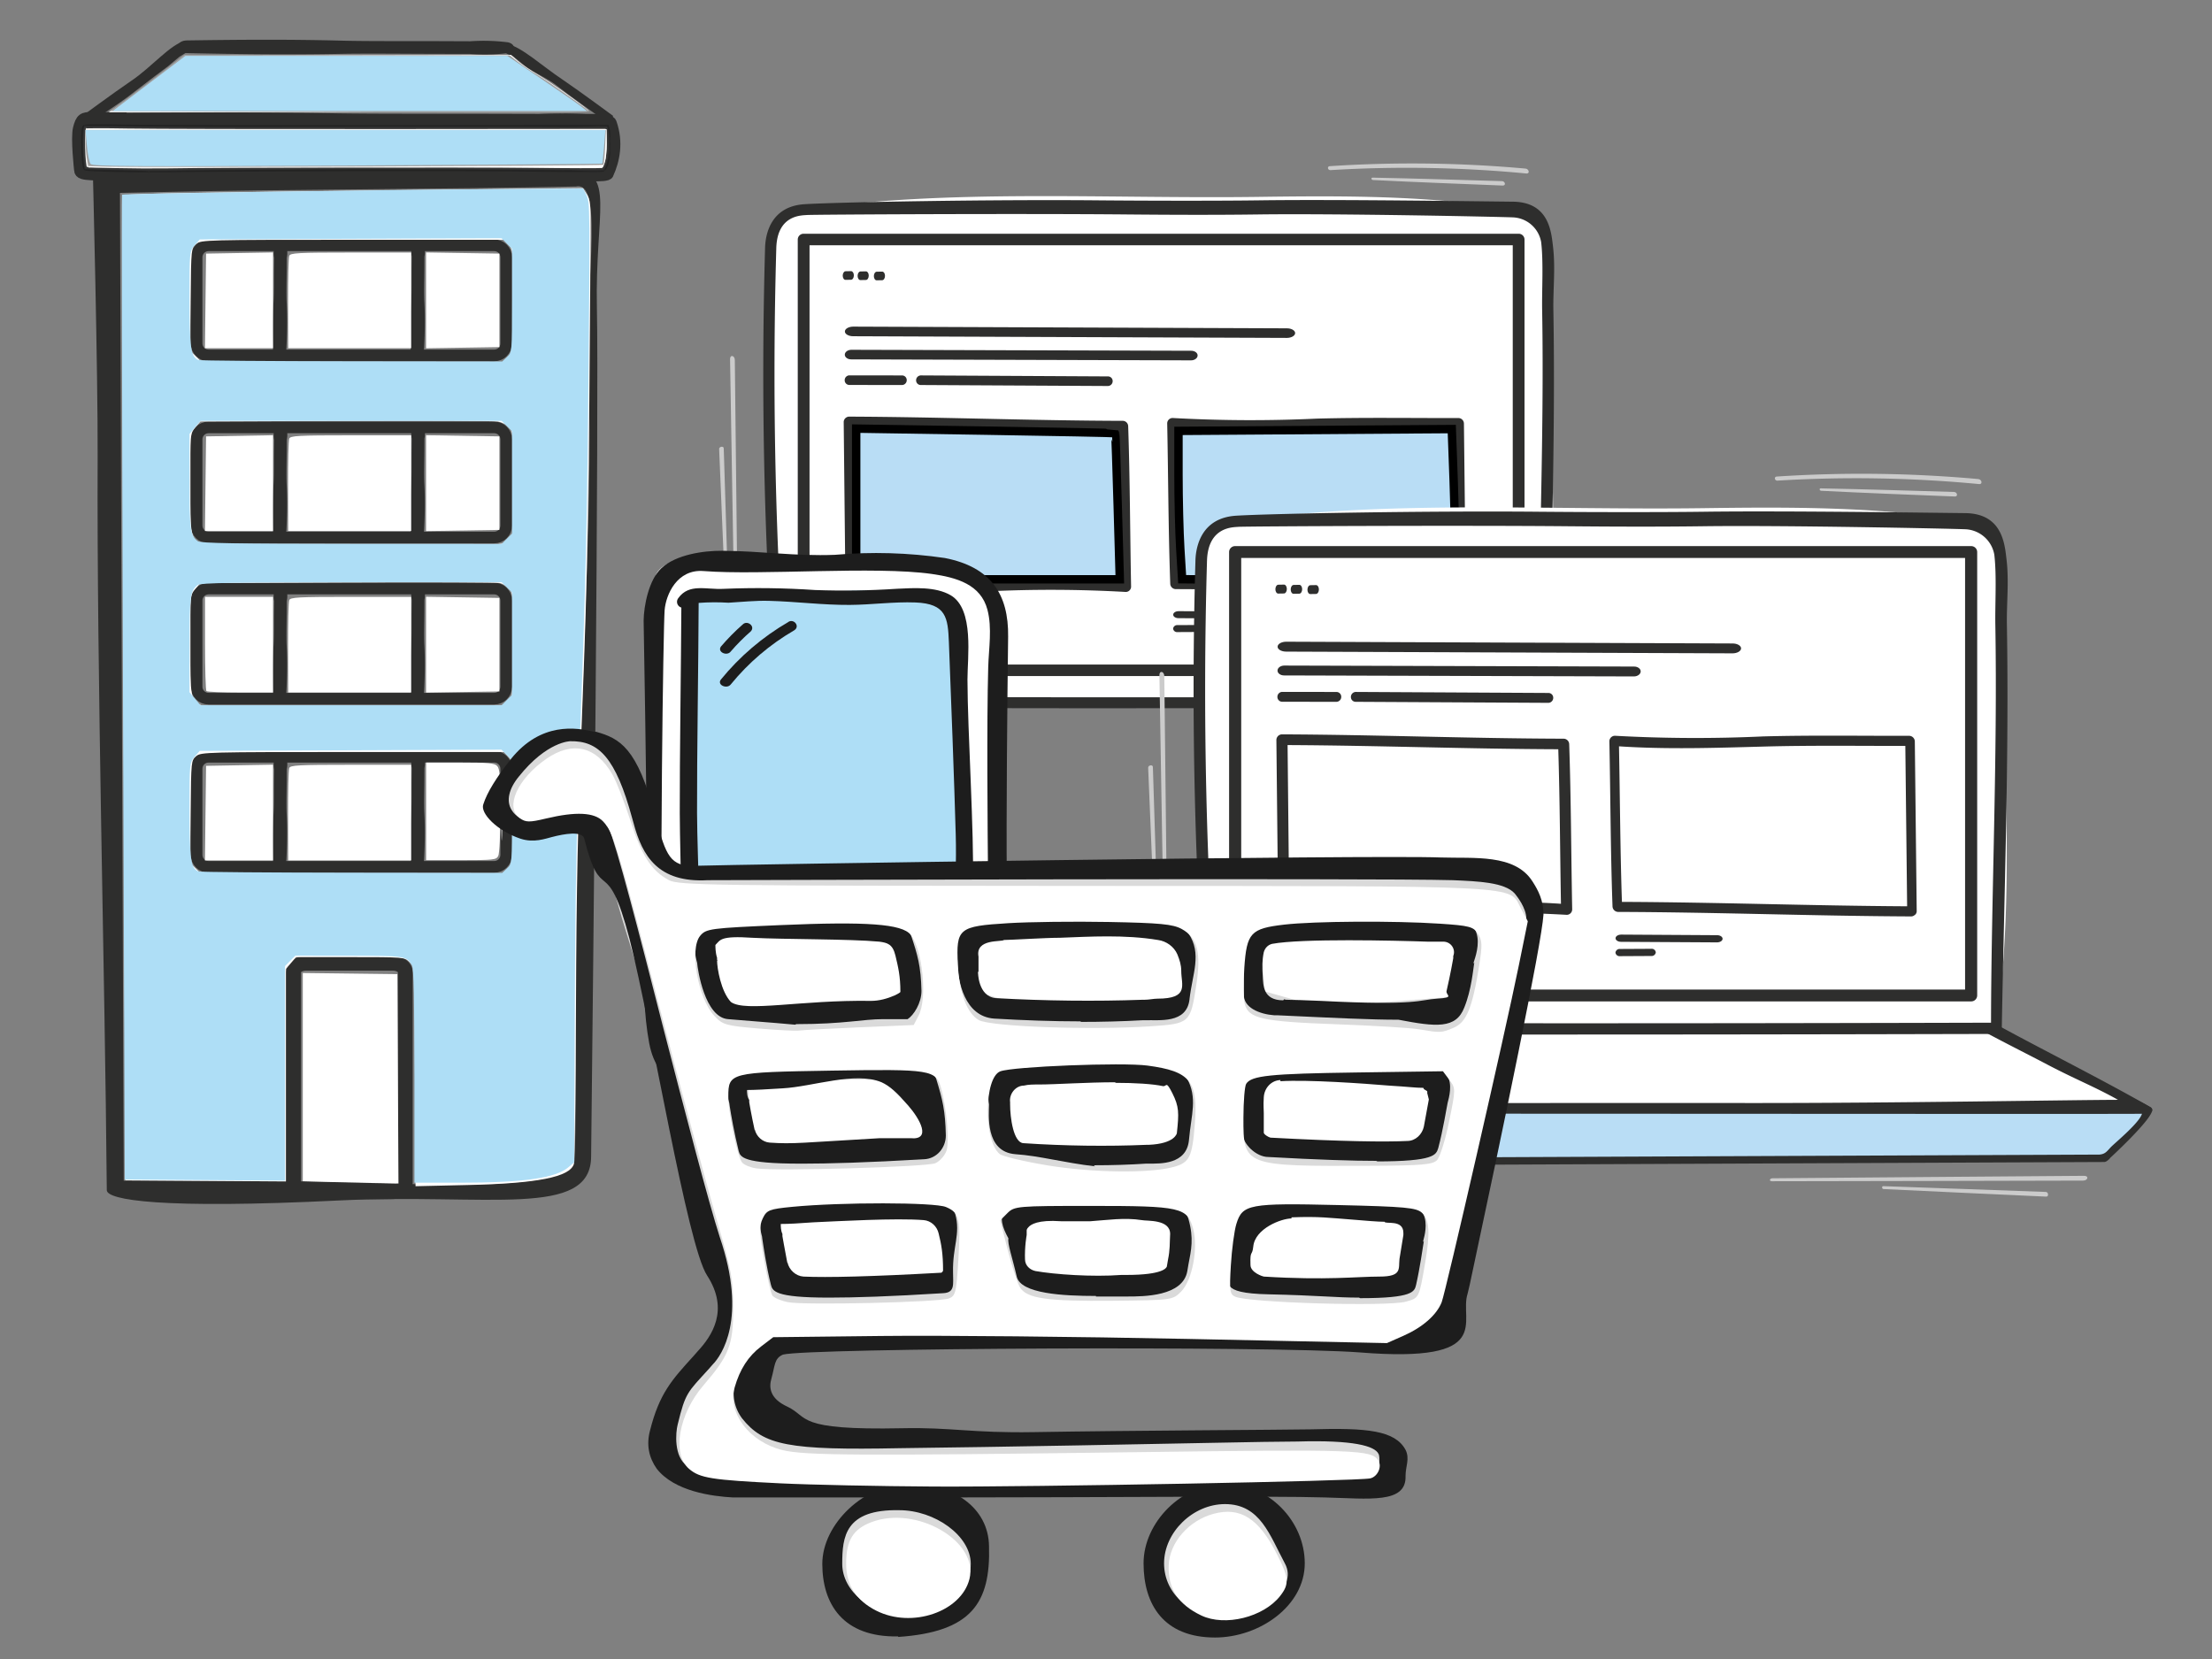 <?xml version="1.0" encoding="UTF-8" standalone="no"?>
<svg
   xmlns:dc="http://purl.org/dc/elements/1.1/"
   xmlns:cc="http://creativecommons.org/ns#"
   xmlns:rdf="http://www.w3.org/1999/02/22-rdf-syntax-ns#"
   xmlns:svg="http://www.w3.org/2000/svg"
   xmlns="http://www.w3.org/2000/svg"
   xmlns:sodipodi="http://sodipodi.sourceforge.net/DTD/sodipodi-0.dtd"
   xmlns:inkscape="http://www.inkscape.org/namespaces/inkscape"
   width="100mm"
   height="75mm"
   viewBox="0 0 100 75"
   version="1.1"
   id="svg913"
   inkscape:version="1.0.2 (e86c870879, 2021-01-15)"
   sodipodi:docname="Omnichannel-bunt.svg">
  <rect x="0" y="0" width="100" height="75" fill="#808080" stroke="none"/>
  <defs
     id="defs907" />
  <sodipodi:namedview
     id="base"
     pagecolor="#ffffff"
     bordercolor="#666666"
     borderopacity="1.0"
     inkscape:pageopacity="0.0"
     inkscape:pageshadow="2"
     inkscape:zoom="1.4"
     inkscape:cx="400"
     inkscape:cy="188.57143"
     inkscape:document-units="mm"
     inkscape:current-layer="layer1"
     inkscape:document-rotation="0"
     showgrid="false"
     inkscape:window-width="1920"
     inkscape:window-height="1017"
     inkscape:window-x="-8"
     inkscape:window-y="-8"
     inkscape:window-maximized="1" />
  <g
     inkscape:label="Ebene 1"
     inkscape:groupmode="layer"
     id="layer1">
    <g
       id="g3127"
       transform="translate(-0.567,-1.89)">
      <g
         id="g1692"
         transform="matrix(0.355,0,0,0.355,-41.718,-4.442)">
        <path
           id="Pfad_117460-1"
           data-name="Pfad 117460"
           d="m 194.39,165.092 c 0.288,-24.107 0.998,-95.845 0.736,-108.061 -0.261,-12.217 2.475,-17.499 -3.203,-17.499 -5.678,0 -25.569,-0.239 -30.334,-0.185 l -23.367,0.308 c -0.063,0 -0.104,0.056 -0.164,0.064 -0.303,-0.299 -7.126,-0.201 -7.126,-0.201 0,0 0.66,26.031 0.615,36.481 -0.12,27.892 0.925,65.5 1.165,93.399 0.011,1.261 6.87,2.431 29.631,1.312 18.824,-0.925 32.047,2.349 32.047,-5.619 z m -2,-28.588 c -0.052,9.336 0.219,19.706 -0.104,29.032 -0.165,4.748 -25.665,2.772 -29.448,2.764 -3.634,0 -27.969,-0.109 -27.969,-0.109 L 134.389,42.24 c 0.431,0.126 -3.609,0.256 4.537,0.069 16.602,-0.38 37.216,-0.362 53.549,-0.724 3.822,-0.793 0.792,14.391 1.551,25.918 0.766,11.621 -1.535,51.309 -1.637,69.001 z"
           fill="#2e2e2d"
           style="stroke-width:1.843"
           sodipodi:nodetypes="ssscccccsssscccccscscc" />
        <path
           id="Pfad_117465-4-0"
           data-name="Pfad 117465"
           d="m 142.918,24.597 c 6.566,0.142 13.088,0.229 19.66,0.098 3.218,-0.063 8.344,-0.005 11.563,0 l 4.836,0.011 a 21.727,19.191 0 0 0 4.803,-0.102 c 1.041,-0.215 1.035,-1.161 0.008,-1.38 a 21.781,19.239 0 0 0 -4.799,-0.132 l -4.512,-0.018 c -3.327,-0.014 -8.56,0.025 -11.883,-0.061 -6.565,-0.173 -13.087,-0.127 -19.655,-0.027 -1.576,0.024 -1.594,1.577 -0.02,1.61 z"
           fill="#2e2e2d"
           style="stroke-width:0.875" />
        <path
           id="Pfad_117465-4-8-23"
           data-name="Pfad 117465"
           d="m 130.049,33.653 c 2.909,-1.691 4.905,-3.102 6.989,-4.745 1.02,-0.804 2.422,-1.842 3.458,-2.623 l 1.462,-1.22 c 0.543,-0.347 1.149,-0.655 1.617,-1.107 0.285,-0.326 -0.508,-1.076 -0.889,-0.9 -1.806,0.331 -4.305,3.377 -6.887,5.091 -2.261,1.538 -6.456,4.633 -6.456,4.633 0,0 0.192,1.241 0.706,0.87 z"
           fill="#2e2e2d"
           style="fill:#2e2e2d;fill-opacity:1;stroke-width:0.356"
           sodipodi:nodetypes="cccccccccc" />
        <path
           id="Pfad_117465-4-8-2-0"
           data-name="Pfad 117465"
           d="m 196.477,33.458 c -2.145,-1.548 -4.475,-3.15 -6.559,-4.792 -1.02,-0.804 -2.851,-1.603 -3.888,-2.384 l -1.558,-1.268 c -0.543,-0.347 -0.576,-0.082 -1.044,-0.534 -0.285,-0.326 -0.113,-1.219 0.268,-1.043 1.806,0.331 4.448,2.804 7.031,4.517 2.261,1.538 6.456,4.633 6.456,4.633 0,0 -0.192,1.241 -0.706,0.87 z"
           fill="#2e2e2d"
           style="fill:#2e2e2d;fill-opacity:1;stroke-width:0.356"
           sodipodi:nodetypes="cccccccccc" />
        <path
           id="Pfad_117465-4-5-8"
           data-name="Pfad 117465"
           d="m 130.813,33.852 c 10.368,0.142 20.668,0.229 31.046,0.098 5.082,-0.063 13.177,-0.005 18.26,0 l 7.636,0.011 a 34.311,19.191 0 0 0 7.585,-0.102 c 1.644,-0.215 1.634,-1.161 0.013,-1.38 a 34.396,19.239 0 0 0 -7.579,-0.132 l -7.124,-0.018 c -5.254,-0.014 -13.518,0.025 -18.765,-0.061 -10.367,-0.173 -20.666,-0.127 -31.039,-0.027 -2.488,0.024 -2.517,1.577 -0.031,1.61 z"
           fill="#2e2e2d"
           style="stroke-width:1.1" />
        <path
           id="rect1-1"
           style="fill:none;fill-rule:evenodd;stroke:#2e2e2d;stroke-width:1.299;stroke-dasharray:none"
           d="m 190.291,40.303 0.908,-0.143 c 0.929,0 5.404,0.375 5.404,-0.168 0.79,-1.715 1.272,-4.053 0.382,-6.544 -0.183,-0.512 -1.56,0.118 -1.725,-0.455 v 0 l -4.341,10e-7"
           sodipodi:nodetypes="cccsscc" />
        <path
           id="rect1-8-3"
           style="fill:none;fill-rule:evenodd;stroke:#2e2e2d;stroke-width:1.299;stroke-dasharray:none"
           d="m 135.577,40.43 -4.838,-0.287 c -0.93,-0.055 -1.535,-0.129 -1.539,-0.645 0,0 -0.463,-4.097 -0.143,-5.331 0.319,-1.234 0.607,-1.457 1.825,-1.409 v 0 l 4.354,10e-7"
           sodipodi:nodetypes="csszscc" />
        <g
           id="g10-1"
           transform="translate(-7.16,10.83)">
          <path
             id="Pfad_117465-4-7-15-2"
             data-name="Pfad 117465"
             d="m 162.682,75.591 c 0.142,-2.286 0.229,-4.558 0.098,-6.846 -0.063,-1.121 -0.005,-2.906 0,-4.027 l 0.011,-1.684 a 19.191,7.566 0 0 0 -0.102,-1.673 c -0.215,-0.363 -1.161,-0.36 -1.38,-0.003 a 19.239,7.585 0 0 0 -0.132,1.671 l -0.018,1.571 c -0.014,1.159 0.025,2.981 -0.061,4.138 -0.173,2.286 -0.127,4.557 -0.027,6.845 0.024,0.549 1.577,0.555 1.61,0.007 z"
             fill="#2e2e2d"
             style="stroke-width:0.516" />
          <path
             id="Pfad_117465-4-7-7-7-2"
             data-name="Pfad 117465"
             d="m 180.212,75.596 c 0.142,-2.318 0.229,-4.62 0.098,-6.94 -0.063,-1.136 -0.005,-2.945 0,-4.082 l 0.011,-1.707 a 19.191,7.669 0 0 0 -0.102,-1.695 c -0.215,-0.367 -1.161,-0.365 -1.38,-0.003 a 19.239,7.688 0 0 0 -0.132,1.694 l -0.018,1.592 c -0.014,1.174 0.025,3.022 -0.061,4.194 -0.173,2.317 -0.127,4.619 -0.027,6.938 0.024,0.556 1.577,0.563 1.61,0.007 z"
             fill="#2e2e2d"
             style="stroke-width:0.52" />
          <path
             id="rect3-5-0"
             style="fill:none;fill-rule:evenodd;stroke:#2e2e2d;stroke-width:1.486"
             d="m 152.838,61.432 h 36.369 c 0.848,0 1.53,0.682 1.53,1.53 v 10.966 c 0,0.848 -0.682,1.53 -1.53,1.53 h -36.369 c -0.848,0 -1.53,-0.682 -1.53,-1.53 V 62.962 c 0,-0.848 0.682,-1.53 1.53,-1.53 z" />
        </g>
        <g
           id="g10-0-7"
           transform="translate(-7.16,52.77)">
          <path
             id="Pfad_117465-4-7-15-8-9"
             data-name="Pfad 117465"
             d="m 162.682,75.591 c 0.142,-2.286 0.229,-4.558 0.098,-6.846 -0.063,-1.121 -0.005,-2.906 0,-4.027 l 0.011,-1.684 a 19.191,7.566 0 0 0 -0.102,-1.673 c -0.215,-0.363 -1.161,-0.36 -1.38,-0.003 a 19.239,7.585 0 0 0 -0.132,1.671 l -0.018,1.571 c -0.014,1.159 0.025,2.981 -0.061,4.138 -0.173,2.286 -0.127,4.557 -0.027,6.845 0.024,0.549 1.577,0.555 1.61,0.007 z"
             fill="#2e2e2d"
             style="stroke-width:0.516" />
          <path
             id="Pfad_117465-4-7-7-7-3-1"
             data-name="Pfad 117465"
             d="m 180.212,75.596 c 0.142,-2.318 0.229,-4.62 0.098,-6.94 -0.063,-1.136 -0.005,-2.945 0,-4.082 l 0.011,-1.707 a 19.191,7.669 0 0 0 -0.102,-1.695 c -0.215,-0.367 -1.161,-0.365 -1.38,-0.003 a 19.239,7.688 0 0 0 -0.132,1.694 l -0.018,1.592 c -0.014,1.174 0.025,3.022 -0.061,4.194 -0.173,2.317 -0.127,4.619 -0.027,6.938 0.024,0.556 1.577,0.563 1.61,0.007 z"
             fill="#2e2e2d"
             style="stroke-width:0.52" />
          <path
             id="rect3-5-8-4"
             style="fill:none;fill-rule:evenodd;stroke:#2e2e2d;stroke-width:1.486"
             d="m 152.838,61.432 h 36.369 c 0.848,0 1.53,0.682 1.53,1.53 v 10.966 c 0,0.848 -0.682,1.53 -1.53,1.53 h -36.369 c -0.848,0 -1.53,-0.682 -1.53,-1.53 V 62.962 c 0,-0.848 0.682,-1.53 1.53,-1.53 z" />
        </g>
        <path
           id="rect3-5-8-6-1"
           style="fill:none;fill-rule:evenodd;stroke:#2e2e2d;stroke-width:1.886;stroke-dasharray:none"
           d="m 170.726,141.63 v 26.832 c 0,0.625 -0.692,1.129 -1.552,1.129 h -11.123 c -0.86,0 -1.552,-0.503 -1.552,-1.129 v -26.832 c 0,-0.625 0.692,-1.129 1.552,-1.129 h 11.123 c 0.86,0 1.552,0.503 1.552,1.129 z" />
        <g
           id="g10-5-3"
           transform="translate(-7.16,31.353)">
          <path
             id="Pfad_117465-4-7-15-5-1"
             data-name="Pfad 117465"
             d="m 162.682,75.591 c 0.142,-2.286 0.229,-4.558 0.098,-6.846 -0.063,-1.121 -0.005,-2.906 0,-4.027 l 0.011,-1.684 a 19.191,7.566 0 0 0 -0.102,-1.673 c -0.215,-0.363 -1.161,-0.36 -1.38,-0.003 a 19.239,7.585 0 0 0 -0.132,1.671 l -0.018,1.571 c -0.014,1.159 0.025,2.981 -0.061,4.138 -0.173,2.286 -0.127,4.557 -0.027,6.845 0.024,0.549 1.577,0.555 1.61,0.007 z"
             fill="#2e2e2d"
             style="stroke-width:0.516" />
          <path
             id="Pfad_117465-4-7-7-7-9-1"
             data-name="Pfad 117465"
             d="m 180.212,75.596 c 0.142,-2.318 0.229,-4.62 0.098,-6.94 -0.063,-1.136 -0.005,-2.945 0,-4.082 l 0.011,-1.707 a 19.191,7.669 0 0 0 -0.102,-1.695 c -0.215,-0.367 -1.161,-0.365 -1.38,-0.003 a 19.239,7.688 0 0 0 -0.132,1.694 l -0.018,1.592 c -0.014,1.174 0.025,3.022 -0.061,4.194 -0.173,2.317 -0.127,4.619 -0.027,6.938 0.024,0.556 1.577,0.563 1.61,0.007 z"
             fill="#2e2e2d"
             style="stroke-width:0.52" />
          <path
             id="rect3-5-6-7"
             style="fill:none;fill-rule:evenodd;stroke:#2e2e2d;stroke-width:1.486"
             d="m 152.838,61.432 h 36.369 c 0.848,0 1.53,0.682 1.53,1.53 v 10.966 c 0,0.848 -0.682,1.53 -1.53,1.53 h -36.369 c -0.848,0 -1.53,-0.682 -1.53,-1.53 V 62.962 c 0,-0.848 0.682,-1.53 1.53,-1.53 z" />
        </g>
        <g
           id="g10-8-3"
           transform="translate(-7.16,-12.359)">
          <path
             id="Pfad_117465-4-7-15-0-1"
             data-name="Pfad 117465"
             d="m 162.682,75.591 c 0.142,-2.286 0.229,-4.558 0.098,-6.846 -0.063,-1.121 -0.005,-2.906 0,-4.027 l 0.011,-1.684 a 19.191,7.566 0 0 0 -0.102,-1.673 c -0.215,-0.363 -1.161,-0.36 -1.38,-0.003 a 19.239,7.585 0 0 0 -0.132,1.671 l -0.018,1.571 c -0.014,1.159 0.025,2.981 -0.061,4.138 -0.173,2.286 -0.127,4.557 -0.027,6.845 0.024,0.549 1.577,0.555 1.61,0.007 z"
             fill="#2e2e2d"
             style="stroke-width:0.516" />
          <path
             id="Pfad_117465-4-7-7-7-5-4"
             data-name="Pfad 117465"
             d="m 180.212,75.596 c 0.142,-2.318 0.229,-4.62 0.098,-6.94 -0.063,-1.136 -0.005,-2.945 0,-4.082 l 0.011,-1.707 a 19.191,7.669 0 0 0 -0.102,-1.695 c -0.215,-0.367 -1.161,-0.365 -1.38,-0.003 a 19.239,7.688 0 0 0 -0.132,1.694 l -0.018,1.592 c -0.014,1.174 0.025,3.022 -0.061,4.194 -0.173,2.317 -0.127,4.619 -0.027,6.938 0.024,0.556 1.577,0.563 1.61,0.007 z"
             fill="#2e2e2d"
             style="stroke-width:0.52" />
          <path
             id="rect3-5-4-7"
             style="fill:none;fill-rule:evenodd;stroke:#2e2e2d;stroke-width:1.486"
             d="m 152.838,61.432 h 36.369 c 0.848,0 1.53,0.682 1.53,1.53 v 10.966 c 0,0.848 -0.682,1.53 -1.53,1.53 h -36.369 c -0.848,0 -1.53,-0.682 -1.53,-1.53 V 62.962 c 0,-0.848 0.682,-1.53 1.53,-1.53 z" />
        </g>
        <path
           style="opacity:0.9;fill:#fffffd;fill-opacity:1;stroke:#222222;stroke-width:0.492;stroke-dasharray:none;stroke-opacity:1"
           d="m 133.828,39.493 c -2.056,-0.046 -3.782,-0.128 -3.836,-0.182 -0.307,-0.307 -0.414,-5.106 -0.119,-5.346 0.07,-0.057 2.499,-0.062 5.397,-0.01 2.898,0.052 17.844,0.084 33.212,0.071 l 27.943,-0.023 0.095,0.338 c 0.052,0.186 0.095,1.037 0.095,1.892 0,1.839 -0.293,3.047 -0.782,3.23 -0.164,0.061 -4.281,0.053 -9.149,-0.018 -7.707,-0.113 -38.173,-0.059 -46.28,0.082 -1.561,0.027 -4.52,0.011 -6.576,-0.035 z"
           id="path11-1" />
        <g
           id="g44-5"
           transform="translate(91.898,19.816)">
          <path
             style="opacity:1;fill:#ffffff;fill-opacity:1;stroke:none;stroke-width:3.718;stroke-dasharray:none;stroke-opacity:1"
             d="m 161.987,41.513 c 3.88,-2.728 12.111,-8.921 18.29,-13.762 l 11.235,-8.802 78.357,-0.027 78.357,-0.027 3.358,2.948 c 1.847,1.622 6.344,4.688 9.994,6.815 5.482,3.194 20.206,13.615 23.949,16.95 0.534,0.476 -51.132,0.865 -114.812,0.865 H 154.933 Z"
             id="path29-2"
             transform="scale(0.265)" />
          <path
             style="opacity:1;fill:#ffffff;fill-opacity:1;stroke:none;stroke-width:3.718;stroke-dasharray:none;stroke-opacity:1"
             d="m 144.512,66.592 c -0.379,-3.541 -0.531,-7.563 -0.337,-8.937 l 0.353,-2.5 124.866,-0.259 124.866,-0.259 v 6.577 c 0,3.617 -0.448,7.756 -0.996,9.197 l -0.996,2.62 H 268.735 145.202 Z"
             id="path30-8"
             transform="scale(0.265)" />
          <path
             style="opacity:1;fill:#ffffff;fill-opacity:1;stroke:none;stroke-width:3.718;stroke-dasharray:none;stroke-opacity:1"
             d="m 302.106,509.848 -0.282,-52.716 -2.327,-2.326 c -2.3,-2.299 -2.629,-2.326 -28.432,-2.326 h -26.106 l -2.465,2.866 -2.465,2.866 v 51.025 51.025 l -38.558,-0.268 -38.558,-0.268 -0.855,-236.339 c -0.645,-178.207 -0.566,-236.518 0.323,-237.067 1.181,-0.73 44.276,-1.465 158.982,-2.714 l 61.416,-0.669 1.911,2.916 c 1.673,2.552 1.899,4.895 1.811,18.793 -0.811,128.806 -1.392,162.185 -3.951,227.307 -2.181,55.491 -2.832,86.127 -3.059,144.079 -0.159,40.481 -0.611,74.616 -1.005,75.856 -2,6.301 -17.457,9.345 -51.355,10.113 l -24.742,0.561 z m 45.26,-99.614 c 1.801,-2.225 1.952,-4.313 1.952,-27.001 0,-23.841 -0.068,-24.662 -2.221,-26.954 l -2.221,-2.364 h -72.739 c -70.075,0 -72.827,0.071 -75.15,1.951 -2.397,1.939 -2.413,2.099 -2.718,26.583 l -0.307,24.632 3.057,3.057 3.057,3.057 72.669,-0.275 72.669,-0.275 z m -3.286,-78.898 c 1.781,-0.621 3.688,-1.97 4.238,-2.997 0.573,-1.07 1,-12.368 1,-26.449 0,-23.113 -0.12,-24.701 -2.017,-26.598 -1.109,-1.109 -3.063,-2.273 -4.341,-2.587 -1.278,-0.313 -34.194,-0.44 -73.145,-0.281 l -70.821,0.289 -2.465,2.866 c -2.452,2.851 -2.465,2.985 -2.465,26.585 0,25.455 0.328,27.213 5.472,29.289 3.386,1.366 140.607,1.256 144.543,-0.116 z m 1.079,-77.992 c 1.589,-0.822 3.175,-2.238 3.524,-3.148 0.349,-0.909 0.634,-12.647 0.634,-26.084 0,-22.835 -0.13,-24.56 -1.986,-26.416 -1.092,-1.092 -3.505,-2.261 -5.362,-2.597 -1.857,-0.336 -34.786,-0.476 -73.176,-0.312 l -69.799,0.298 -2.465,2.866 c -2.452,2.851 -2.465,2.985 -2.465,26.585 0,25.455 0.328,27.213 5.472,29.289 1.204,0.486 33.811,0.912 72.461,0.948 59.767,0.055 70.704,-0.159 73.162,-1.43 z m 2.206,-89.268 c 1.801,-2.225 1.952,-4.313 1.952,-27.001 0,-23.841 -0.068,-24.662 -2.221,-26.954 l -2.221,-2.364 h -72.739 c -70.075,0 -72.827,0.071 -75.15,1.951 -2.397,1.939 -2.413,2.099 -2.718,26.583 l -0.307,24.632 3.057,3.057 3.057,3.057 72.669,-0.275 72.669,-0.275 z"
             id="path31-3"
             transform="scale(0.265)" />
          <path
             style="opacity:1;fill:#ffffff;fill-opacity:1;stroke:none;stroke-width:3.718;stroke-dasharray:none;stroke-opacity:1"
             d="m 201.452,137.123 0.275,-22.726 16.087,-0.281 16.087,-0.281 v 23.007 23.007 h -16.362 -16.362 z"
             id="path32-5"
             transform="scale(0.265)" />
          <path
             style="opacity:1;fill:#ffffff;fill-opacity:1;stroke:none;stroke-width:3.718;stroke-dasharray:none;stroke-opacity:1"
             d="m 241.118,138.479 c -0.035,-11.754 0.214,-22.095 0.554,-22.982 0.543,-1.415 4.151,-1.611 29.619,-1.611 h 29.001 v 22.982 22.982 h -29.555 -29.555 z"
             id="path33-5"
             transform="scale(0.265)" />
          <path
             style="opacity:1;fill:#ffffff;fill-opacity:1;stroke:none;stroke-width:3.718;stroke-dasharray:none;stroke-opacity:1"
             d="m 307.442,136.868 v -23.03 l 17.619,0.279 17.619,0.279 v 22.471 22.471 l -17.619,0.279 -17.619,0.279 z"
             id="path34-7"
             transform="scale(0.265)" />
          <path
             style="opacity:1;fill:#ffffff;fill-opacity:1;stroke:none;stroke-width:3.718;stroke-dasharray:none;stroke-opacity:1"
             d="m 201.452,224.964 0.275,-22.726 16.087,-0.281 16.087,-0.281 v 23.007 23.007 h -16.362 -16.362 z"
             id="path35-9"
             transform="scale(0.265)" />
          <path
             style="opacity:1;fill:#ffffff;fill-opacity:1;stroke:none;stroke-width:3.718;stroke-dasharray:none;stroke-opacity:1"
             d="m 241.118,226.319 c -0.035,-11.754 0.214,-22.095 0.554,-22.982 0.543,-1.415 4.151,-1.611 29.619,-1.611 h 29.001 v 22.982 22.982 h -29.555 -29.555 z"
             id="path36-8"
             transform="scale(0.265)" />
          <path
             style="opacity:1;fill:#ffffff;fill-opacity:1;stroke:none;stroke-width:3.718;stroke-dasharray:none;stroke-opacity:1"
             d="m 307.442,224.708 v -23.03 l 17.619,0.279 17.619,0.279 v 22.471 22.471 l -17.619,0.279 -17.619,0.279 z"
             id="path37-6"
             transform="scale(0.265)" />
          <path
             style="opacity:1;fill:#ffffff;fill-opacity:1;stroke:none;stroke-width:3.718;stroke-dasharray:none;stroke-opacity:1"
             d="m 201.897,324.635 c -0.375,-0.375 -0.681,-10.716 -0.681,-22.982 v -22.301 h 16.342 16.342 v 22.982 22.982 h -15.661 c -8.614,0 -15.968,-0.306 -16.342,-0.681 z"
             id="path38-4"
             transform="scale(0.265)" />
          <path
             style="opacity:1;fill:#ffffff;fill-opacity:1;stroke:none;stroke-width:3.718;stroke-dasharray:none;stroke-opacity:1"
             d="m 241.118,303.946 c -0.035,-11.754 0.214,-22.095 0.554,-22.982 0.543,-1.415 4.151,-1.611 29.619,-1.611 h 29.001 v 22.982 22.982 h -29.555 -29.555 z"
             id="path39-0"
             transform="scale(0.265)" />
          <path
             style="opacity:1;fill:#ffffff;fill-opacity:1;stroke:none;stroke-width:3.718;stroke-dasharray:none;stroke-opacity:1"
             d="m 307.442,302.335 v -23.03 l 17.619,0.279 17.619,0.279 v 22.471 22.471 l -17.619,0.279 -17.619,0.279 z"
             id="path40-3"
             transform="scale(0.265)" />
          <path
             style="opacity:1;fill:#ffffff;fill-opacity:1;stroke:none;stroke-width:3.718;stroke-dasharray:none;stroke-opacity:1"
             d="m 201.452,383.281 0.275,-22.726 16.087,-0.281 16.087,-0.281 v 23.007 23.007 h -16.362 -16.362 z"
             id="path41-5"
             transform="scale(0.265)" />
          <path
             style="opacity:1;fill:#ffffff;fill-opacity:1;stroke:none;stroke-width:3.718;stroke-dasharray:none;stroke-opacity:1"
             d="m 241.118,384.636 c -0.035,-11.754 0.214,-22.095 0.554,-22.982 0.543,-1.415 4.151,-1.611 29.619,-1.611 h 29.001 v 22.982 22.982 h -29.555 -29.555 z"
             id="path42-2"
             transform="scale(0.265)" />
          <path
             style="opacity:1;fill:#ffffff;fill-opacity:1;stroke:none;stroke-width:3.718;stroke-dasharray:none;stroke-opacity:1"
             d="m 343.622,383.536 c 0,-11.516 0.149,-16.228 0.331,-10.469 0.182,5.758 0.182,15.181 0,20.939 -0.182,5.758 -0.331,1.047 -0.331,-10.469 z"
             id="path43-3"
             transform="scale(0.265)" />
          <path
             style="opacity:1;fill:#ffffff;fill-opacity:1;stroke:none;stroke-width:3.718;stroke-dasharray:none;stroke-opacity:1"
             d="m 259.18,560.498 -10.98,-0.328 V 510.136 460.102 l 22.726,0.275 22.726,0.275 0.265,50.304 0.265,50.304 -12.011,-0.217 c -6.606,-0.119 -16.952,-0.365 -22.991,-0.545 z"
             id="path44-9"
             transform="scale(0.265)" />
        </g>
        <path
           style="fill:#aedef6;fill-opacity:1;stroke:none;stroke-width:0.27px;stroke-linecap:butt;stroke-linejoin:miter;stroke-opacity:1"
           d="m 171.891,154.921 c 0,-9.768 -0.087,-13.694 -0.314,-14.12 -0.649,-1.219 -0.837,-1.248 -8.008,-1.257 l -6.836,-0.009 -0.663,0.663 -0.663,0.663 v 13.663 13.663 l -10.202,-0.071 -10.202,-0.071 -0.228,-62.649 c -0.125,-34.457 -0.176,-62.701 -0.114,-62.763 0.134,-0.134 30.38,-0.589 47.089,-0.709 l 11.616,-0.083 0.41,0.811 c 0.482,0.954 0.484,1.117 0.229,27.97 -0.118,12.393 -0.423,25.079 -0.898,37.294 -0.563,14.483 -0.737,22.801 -0.797,38.223 l -0.077,19.711 -0.721,0.62 c -1.619,1.393 -5.74,1.981 -13.87,1.981 h -5.75 z m 11.806,-26.513 c 0.621,-0.583 0.625,-0.639 0.625,-7.174 v -6.586 l -0.672,-0.672 -0.672,-0.672 -19.215,0.076 -19.215,0.076 -0.652,0.758 c -0.647,0.753 -0.652,0.801 -0.652,6.837 0,6.21 0.171,7.372 1.143,7.763 0.189,0.076 8.97,0.148 19.514,0.16 l 19.17,0.021 0.625,-0.588 z m -0.038,-21.425 0.663,-0.663 v -6.51 -6.51 l -0.663,-0.663 -0.663,-0.663 -19.132,0.009 c -14.613,0.007 -19.233,0.086 -19.561,0.338 -0.961,0.738 -1.058,1.431 -1.058,7.587 v 6.078 l 0.7,0.831 0.7,0.831 h 19.176 19.176 z m 0,-20.539 0.663,-0.663 V 79.27 72.76 l -0.663,-0.663 -0.663,-0.663 H 163.82 144.644 l -0.7,0.831 -0.7,0.831 v 6.078 c 0,6.156 0.097,6.85 1.058,7.587 0.328,0.251 4.948,0.331 19.561,0.338 l 19.132,0.009 z m 0.038,-23.165 c 0.621,-0.583 0.625,-0.639 0.625,-7.174 v -6.586 l -0.672,-0.672 -0.672,-0.672 -19.215,0.076 -19.215,0.076 -0.652,0.758 c -0.647,0.753 -0.652,0.801 -0.652,6.837 0,6.21 0.171,7.372 1.143,7.763 0.189,0.076 8.97,0.148 19.514,0.16 l 19.17,0.021 z"
           id="path1573" />
        <path
           style="fill:#a0a0a0;stroke:none;stroke-width:0.27px;stroke-linecap:butt;stroke-linejoin:miter;stroke-opacity:1"
           d="m 146.376,32.045 -13.219,-0.073 2.157,-1.58 c 1.186,-0.869 3.307,-2.479 4.713,-3.578 l 2.556,-1.998 20.724,0.037 20.724,0.037 1.024,0.81 c 0.563,0.445 1.692,1.202 2.51,1.681 1.232,0.722 5.683,3.853 6.608,4.647 0.236,0.203 -13.339,0.208 -47.797,0.018 z"
           id="path1575" />
        <path
           style="fill:#a0a0a0;stroke:none;stroke-width:0.27px;stroke-linecap:butt;stroke-linejoin:miter;stroke-opacity:1"
           d="m 132.942,39.062 -2.601,-0.077 -0.166,-1.004 c -0.091,-0.552 -0.167,-1.582 -0.169,-2.288 l -0.003,-1.284 h 33.134 33.134 l -0.097,2.14 c -0.053,1.177 -0.158,2.2 -0.231,2.272 -0.145,0.143 -58.728,0.366 -63,0.239 z"
           id="path1577" />
        <path
           style="fill:#aedef6;fill-opacity:1;stroke:none;stroke-width:0.27px;stroke-linecap:butt;stroke-linejoin:miter;stroke-opacity:1"
           d="m 138.089,28.464 4.635,-3.513 h 20.495 20.495 l 4.326,2.928 c 2.379,1.61 4.661,3.191 5.07,3.513 l 0.744,0.585 h -30.199 -30.199 z"
           id="path1579" />
        <path
           style="fill:#aedef6;fill-opacity:1;stroke:none;stroke-width:0.27px;stroke-linecap:butt;stroke-linejoin:miter;stroke-opacity:1"
           d="m 130.647,38.709 c -0.166,-0.21 -0.379,-1.263 -0.475,-2.34 l -0.174,-1.959 h 33.104 33.104 l -0.169,2.094 c -0.093,1.152 -0.196,2.127 -0.228,2.168 -0.032,0.04 -14.639,0.151 -32.459,0.246 -27.712,0.148 -32.445,0.118 -32.702,-0.208 z"
           id="path1581" />
        <path
           style="fill:#ffffff;fill-opacity:1;stroke:none;stroke-width:0.27px;stroke-linecap:butt;stroke-linejoin:miter;stroke-opacity:1"
           d="m 173.377,121.158 v -6.216 h 4.305 c 3.553,0 4.379,0.074 4.729,0.425 0.357,0.357 0.425,1.264 0.425,5.693 0,3.115 -0.114,5.482 -0.28,5.791 -0.259,0.484 -0.607,0.523 -4.729,0.523 h -4.45 z"
           id="path134" />
      </g>
      <g
         id="g2092"
         transform="translate(-47.96,-84.741)">
        <g
           id="g2"
           transform="matrix(0.497,0,0,0.497,76.243,93.075)">
          <path
             id="Pfad_52353"
             data-name="Pfad 52353"
             d="m 84.573,50.909 c 0,0 -69.085,0.193 -69.289,-0.164 A 397.095,397.095 0 0 1 14.336,9.569 C 14.405,7.322 14.906,6.934 17.496,6.105 30.347,4.193 44.945,5.128 58.676,4.943 65.41,4.852 72.166,4.81 78.846,5.64 a 11.432,11.432 0 0 1 3.937,1.077 3.759,3.759 0 0 1 1.949,2.87 c 0.221,1.879 0.254,3.781 0.287,5.674 0.207,11.978 1.236,24.018 -0.447,35.649"
             fill="#ffffff"
             style="stroke-width:0.518" />
          <path
             id="Pfad_52354"
             data-name="Pfad 52354"
             d="M 47.591,51.459 C 38.599,51.459 31.365,51.446 26.065,51.419 15.054,51.364 15.041,51.343 14.838,50.988 A 0.484,0.484 0 0 1 14.775,50.783 399.28,399.28 0 0 1 13.826,9.551 c 0.041,-1.3 0.57,-3.755 3.594,-3.942 3.025,-0.188 16.886,-0.442 26.829,-0.35 3.88,0.036 10.582,0.052 14.452,0 7.2,-0.097 19.815,0.088 23.136,0.121 3.321,0.033 3.506,2.762 3.666,4.14 0.224,1.906 -0.006,3.852 0.028,5.728 0.207,11.81 -0.263,24.736 -0.452,35.727 a 0.482,0.482 0 0 1 -0.505,0.428 c -0.17,0 -18.082,0.048 -34.979,0.052 h -2.005 M 84.575,50.906 Z M 15.76,50.295 c 4.391,0.227 46.148,0.178 68.369,0.116 0.02,-11.019 0.583,-23.513 0.381,-35.143 -0.033,-1.852 0.128,-4.351 -0.09,-6.209 A 2.719,2.719 0 0 0 81.837,6.806 C 80.404,6.748 65.805,6.444 58.644,6.541 c -3.879,0.052 -8.001,0.036 -11.888,0 -9.884,-0.092 -28.712,0.008 -29.14,0.052 -0.428,0.044 -2.676,-0.052 -2.769,2.992 a 398.54,398.54 0 0 0 0.914,40.714"
             fill="#2e2e2d"
             style="stroke-width:0.518" />
          <rect
             id="Rechteck_1075"
             data-name="Rechteck 1075"
             width="65.037"
             height="39.187"
             fill="#ffffff"
             x="17.335"
             y="8.82"
             style="stroke-width:0.518" />
          <path
             id="Pfad_52355"
             data-name="Pfad 52355"
             d="M 82.371,48.529 H 17.335 A 0.529,0.529 0 0 1 16.799,48.005 V 8.819 a 0.529,0.529 0 0 1 0.535,-0.523 h 65.037 a 0.529,0.529 0 0 1 0.535,0.523 v 39.186 a 0.529,0.529 0 0 1 -0.535,0.524 M 17.87,47.482 H 81.836 V 9.342 H 17.87 Z"
             fill="#2e2e2d"
             style="stroke-width:0.518" />
          <path
             id="Pfad_52356"
             data-name="Pfad 52356"
             d="m 11.368,46.662 c -0.104,-8.958 -0.181,-17.914 -0.294,-26.872 -0.006,-0.434 -0.44,-0.525 -0.433,-0.09 0.138,8.967 0.311,17.938 0.459,26.907 0.005,0.268 0.271,0.325 0.268,0.055"
             fill="#cbcbcb"
             style="stroke-width:0.518" />
          <path
             id="Pfad_52358"
             data-name="Pfad 52358"
             d="m 10.497,41.884 c -0.15,-4.69 -0.272,-9.386 -0.431,-14.075 -0.007,-0.226 -0.427,-0.161 -0.418,0.067 0.182,4.686 0.399,9.365 0.591,14.049 0.006,0.139 0.264,0.1 0.259,-0.041"
             fill="#cbcbcb"
             style="stroke-width:0.518" />
          <path
             id="Pfad_52360"
             data-name="Pfad 52360"
             d="m 69.128,3.409 c 3.937,0.2 7.867,0.343 11.799,0.503 0.306,0.013 0.232,-0.393 -0.076,-0.402 -3.922,-0.114 -7.847,-0.243 -11.764,-0.318 -0.165,0 -0.123,0.207 0.04,0.216"
             fill="#cbcbcb"
             style="stroke-width:0.518" />
          <path
             id="Pfad_52361"
             data-name="Pfad 52361"
             d="m 65.266,2.508 a 114.76,114.76 0 0 1 17.804,0.306 c 0.339,0.031 0.255,-0.414 -0.083,-0.445 A 114.456,114.456 0 0 0 65.198,2.149 c -0.266,0.018 -0.203,0.376 0.067,0.359"
             fill="#cbcbcb"
             style="stroke-width:0.518" />
          <path
             id="Pfad_52362"
             data-name="Pfad 52362"
             d="m 21.144,11.708 0.507,-0.01 c 0.139,0 0.252,0.171 0.251,0.387 -5.18e-4,0.217 -0.114,0.394 -0.255,0.396 l -0.506,0.009 c -0.139,0.003 -0.253,-0.17 -0.252,-0.386 10e-4,-0.217 0.116,-0.394 0.255,-0.396"
             fill="#2e2e2d"
             style="stroke-width:0.518" />
          <path
             id="Pfad_52363"
             data-name="Pfad 52363"
             d="m 22.498,11.728 0.507,-0.01 c 0.139,0 0.252,0.171 0.251,0.387 -5.18e-4,0.217 -0.114,0.394 -0.254,0.396 l -0.507,0.009 c -0.139,0.003 -0.253,-0.17 -0.252,-0.386 10e-4,-0.217 0.116,-0.394 0.255,-0.396"
             fill="#2e2e2d"
             style="stroke-width:0.518" />
          <path
             id="Pfad_52364"
             data-name="Pfad 52364"
             d="m 23.977,11.75 0.507,-0.01 c 0.139,0 0.252,0.171 0.251,0.387 -5.18e-4,0.217 -0.114,0.394 -0.254,0.396 l -0.507,0.009 c -0.139,0.003 -0.253,-0.17 -0.252,-0.386 0.001,-0.217 0.116,-0.394 0.255,-0.396"
             fill="#2e2e2d"
             style="stroke-width:0.518" />
          <path
             id="Pfad_52365"
             data-name="Pfad 52365"
             d="m 21.611,40.889 c 4.134,-0.01 8.294,0.059 12.426,-0.062 a 119.869,119.869 0 0 1 12.603,0.052 0.482,0.482 0 0 0 0.479,-0.484 c -0.094,-4.862 -0.098,-9.713 -0.264,-14.581 A 0.499,0.499 0 0 0 46.38,25.314 C 38.073,25.294 29.766,24.964 21.457,24.931 a 0.503,0.503 0 0 0 -0.479,0.484 q 0.079,7.489 0.158,14.977 a 0.498,0.498 0 0 0 0.475,0.499 M 45.889,26.246 c 0.141,4.558 0.155,9.104 0.236,13.657 -3.992,-0.275 -8.101,-0.132 -12.088,-0.013 -3.966,0.118 -7.958,0.061 -11.927,0.067 L 21.968,25.877 c 7.977,0.04 15.948,0.342 23.921,0.369"
             fill="#2e2e2d"
             style="stroke-width:0.518" />
          <path
             id="Pfad_52366"
             data-name="Pfad 52366"
             d="m 76.902,25.061 c -4.295,0.008 -8.616,-0.064 -12.908,0.052 a 129.135,129.135 0 0 1 -13.093,-0.057 0.491,0.491 0 0 0 -0.497,0.484 c 0.098,4.862 0.104,9.713 0.277,14.581 a 0.506,0.506 0 0 0 0.492,0.5 c 8.63,0.026 17.26,0.359 25.893,0.398 a 0.455,0.455 0 0 0 0.28,-0.094 0.421,0.421 0 0 0 0.217,-0.391 L 77.395,25.558 A 0.508,0.508 0 0 0 76.901,25.059 M 51.512,39.735 c -0.152,-4.589 -0.171,-9.164 -0.259,-13.746 4.206,0.279 8.535,0.139 12.735,0.022 4.178,-0.116 8.383,-0.055 12.567,-0.059 q 0.081,7.086 0.159,14.172 c -8.403,-0.046 -16.803,-0.355 -25.202,-0.389"
             fill="#2e2e2d"
             style="stroke-width:0.518" />
          <path
             id="Pfad_52367"
             data-name="Pfad 52367"
             d="m 21.496,21.178 4.791,0.006 a 0.424,0.424 0 0 1 0.424,0.433 0.437,0.437 0 0 1 -0.427,0.439 l -4.792,-0.006 a 0.425,0.425 0 0 1 -0.424,-0.433 0.437,0.437 0 0 1 0.427,-0.44"
             fill="#2e2e2d"
             style="stroke-width:0.518" />
          <path
             id="Pfad_52368"
             data-name="Pfad 52368"
             d="m 45.017,22.146 -17.031,-0.091 a 0.42,0.42 0 0 1 -0.422,-0.43 0.441,0.441 0 0 1 0.426,-0.443 l 17.031,0.091 a 0.421,0.421 0 0 1 0.422,0.43 0.441,0.441 0 0 1 -0.426,0.443 z"
             fill="#2e2e2d"
             style="stroke-width:0.518" />
          <path
             id="Pfad_52369"
             data-name="Pfad 52369"
             d="m 21.671,18.852 30.911,0.088 c 0.326,-0.004 0.591,0.189 0.589,0.429 -0.002,0.24 -0.266,0.44 -0.593,0.443 L 21.667,19.724 c -0.326,0.004 -0.591,-0.189 -0.589,-0.429 0.001,-0.24 0.267,-0.44 0.594,-0.443"
             fill="#2e2e2d"
             style="stroke-width:0.518" />
          <path
             id="Pfad_52370"
             data-name="Pfad 52370"
             d="m 21.836,16.744 39.448,0.155 c 0.414,-0.003 0.756,0.19 0.758,0.431 0.002,0.241 -0.335,0.439 -0.751,0.441 L 21.843,17.619 c -0.414,0 -0.756,-0.19 -0.757,-0.431 -0.002,-0.241 0.335,-0.439 0.751,-0.444 z"
             fill="#2e2e2d"
             style="stroke-width:0.518" />
          <path
             id="Pfad_52371"
             data-name="Pfad 52371"
             d="m 21.483,43.88 2.771,-0.015 a 0.358,0.358 0 0 1 0.394,0.315 0.368,0.368 0 0 1 -0.397,0.32 l -2.771,0.015 a 0.359,0.359 0 0 1 -0.395,-0.315 0.369,0.369 0 0 1 0.398,-0.32 z"
             fill="#2e2e2d"
             style="stroke-width:0.518" />
          <path
             id="Pfad_52372"
             data-name="Pfad 52372"
             d="m 21.578,42.611 8.49,0.052 c 0.267,0 0.483,0.141 0.482,0.317 -5.18e-4,0.176 -0.218,0.318 -0.485,0.319 l -8.49,-0.052 c -0.267,0 -0.483,-0.141 -0.482,-0.317 5.18e-4,-0.176 0.221,-0.318 0.485,-0.319 z"
             fill="#2e2e2d"
             style="stroke-width:0.518" />
          <path
             id="Pfad_52373"
             data-name="Pfad 52373"
             d="m 51.34,43.895 2.771,-0.015 a 0.358,0.358 0 0 1 0.394,0.315 0.368,0.368 0 0 1 -0.397,0.32 l -2.771,0.015 a 0.359,0.359 0 0 1 -0.395,-0.315 0.369,0.369 0 0 1 0.398,-0.32"
             fill="#2e2e2d"
             style="stroke-width:0.518" />
          <path
             id="Pfad_52374"
             data-name="Pfad 52374"
             d="m 51.435,42.626 8.49,0.052 c 0.267,0 0.483,0.141 0.482,0.317 -5.18e-4,0.176 -0.218,0.318 -0.485,0.319 l -8.49,-0.05 c -0.267,0 -0.483,-0.141 -0.482,-0.317 5.18e-4,-0.176 0.218,-0.318 0.485,-0.319"
             fill="#2e2e2d"
             style="stroke-width:0.518" />
          <path
             style="fill:#b9ddf5;stroke:#000000;stroke-width:0.764"
             d="m 59.375,39.793 -7.611,-0.072 -0.167,-2.736 c -0.092,-1.505 -0.167,-4.541 -0.167,-6.746 l 1.46e-4,-4.01 12.43,-0.083 12.43,-0.083 0.17,4.688 c 0.093,2.579 0.17,5.711 0.17,6.961 v 2.273 l -4.821,-0.06 C 69.155,39.892 63.561,39.833 59.375,39.793 Z"
             id="path1" />
          <path
             style="fill:#b9ddf5;stroke:#000000;stroke-width:0.764"
             d="m 22.114,32.875 v -6.854 l 11.76,0.185 c 6.468,0.102 11.778,0.207 11.801,0.233 0.023,0.026 0.126,3.027 0.229,6.669 l 0.188,6.621 H 34.103 22.114 Z"
             id="path2" />
        </g>
        <g
           style="overflow:hidden"
           id="g1824"
           transform="matrix(0.265,0,0,0.265,77.163,110.712)">
          <g
             transform="translate(-465,-164)"
             id="g1806">
            <path
               d="M 74.246,87.356 C 74.062,82.523 73.487,77.713 72.529,72.972 73.021,72.627 72.348,71.436 72.496,70.826 73.989,64.983 72.799,49.718 72.395,43.862 72.214,41.134 72.126,30.224 72.122,29.652 72.087,21.374 74.686,16.322 61.903,15.097 c -7.213,-0.563 -14.458,-0.563 -21.671,0 -7.188,0.543 -14.188,-0.431 -21.355,-0.387 -3.527,0.022 -5.719,2.606 -4.359,4.343 -0.018,8.051 -1.18,15.826 -1.106,23.875 0.076,8.211 1.81,27.587 1.65,35.796 -0.11,4.895 -3.406,20.486 2.854,23.567 6.531,3.218 16.468,3.354 23.835,3.497 7.367,0.143 15.806,1.243 23.092,0 5.773,-0.985 9.662,-13.555 9.411,-18.432"
               fill="#ffffff"
               transform="matrix(1.001,0,0,1,454.549,154.06)"
               id="path1792" />
            <path
               d="m 61.609,78.988 c -0.146,-4.274 -0.6,-8.532 -1.361,-12.74 0.389,-0.306 -0.15,-1.361 -0.027,-1.902 1.183,-5.176 0.241,-18.694 -0.082,-23.888 -0.15,-2.416 -0.213,-12.08 -0.215,-12.585 -0.027,-7.331 3.221,-12.065 -6.906,-13.149 -6.117,-0.413 -12.258,-0.326 -18.361,0.259 -5.702,0.479 -11.24,-0.376 -16.922,-0.338 -2.794,0.02 -4.524,2.309 -3.455,3.846 -0.015,7.13 -0.934,14.016 -0.876,21.146 0.06,7.271 1.448,24.431 1.307,31.704 -0.08,4.343 -2.691,18.146 2.266,20.875 5.176,2.85 13.042,2.971 18.886,3.096 5.843,0.125 15.594,1.102 21.367,0 4.575,-0.872 4.584,-12.005 4.381,-16.323"
               fill="#aedef6"
               transform="matrix(1.001,0,0,1,460.964,159.349)"
               id="path1794" />
            <path
               d="M 61.892,56.041 C 61.79,45.047 61.975,25.654 62.12,14.666 62.216,7.384 59.166,2.774 51.336,1.234 45.132,0.326 38.844,0.144 32.598,0.691 25.745,0.956 20.196,0.043 13.379,0 10.171,-0.022 5.532,0.653 3.031,2.959 0.892,4.93 0.027,9.372 0,11.933 c 0,0.543 0.532,29.379 0.532,40.164 0,9.865 -1.399,22.093 0.407,31.851 1.448,7.847 7.521,8.621 15.238,9.53 10.364,1.281 20.817,1.688 31.25,1.216 5.619,-0.297 10.516,-1.965 12.733,-7.223 1.384,-4.066 2.032,-8.346 1.913,-12.639 0.232,-6.263 -0.119,-12.53 -0.181,-18.792 m -4.008,28.937 C 56.198,91.609 51.162,92.461 44.631,92.497 35.791,92.639 26.949,92.29 18.148,91.453 13.985,91.015 8.618,91.272 5.927,87.774 4.078,85.112 3.142,81.924 3.257,78.686 2.684,57.579 3.362,12.849 3.576,10.154 3.789,7.46 5.706,3.109 10.201,3.458 c 9.725,0.765 29.259,-0.885 38.934,0.501 4.24,0.606 8.325,1.788 9.459,6.099 0.822,3.136 0.223,6.622 0.132,9.805 -0.266,9.394 -0.109,27.247 -0.025,36.646 0.082,9.258 1.491,19.364 -0.82,28.468"
               fill="#1d1d1d"
               transform="matrix(1.001,0,0,1,466.741,167.088)"
               id="path1796" />
            <path
               d="m 62.293,86.408 c -0.196,-4.598 -0.168,-17.554 -0.051,-22.149 0.228,-8.884 -0.905,-26.083 -0.927,-34.947 -0.011,-3.753 1.194,-12.004 -2.852,-14.383 -2.563,-1.506 -6.269,-1.247 -9.141,-1.113 -4.653,0.313 -9.319,0.385 -13.98,0.217 -5.198,-0.354 -10.412,-0.421 -15.618,-0.201 -2.97,0.156 -5.853,-0.979 -7.693,1.585 -0.347,0.444 -0.268,1.086 0.177,1.433 0.103,0.08 0.221,0.14 0.346,0.176 -0.04,8.867 -0.295,26.146 -0.268,35.018 0.027,8.497 0.753,25.336 0.172,33.818 -0.324,4.723 0.934,8.193 6.515,8.384 3.993,0.09 7.971,0.529 11.888,1.312 4.32,0.909 8.733,1.298 13.146,1.16 5.172,-0.167 14.488,1.717 17.458,-3.648 0.887,-2.1 1.177,-4.405 0.838,-6.66 m -2.854,2.305 c -0.286,6.562 -6.92,5.485 -11.92,5.482 -5.037,0.23 -10.085,-0.04 -15.069,-0.805 -3.38,-0.892 -6.842,-1.438 -10.333,-1.629 -2.858,0.022 -5.628,0.905 -6.779,-3.049 -0.171,-1.323 -0.117,-2.664 0.161,-3.969 0.697,-8.06 -0.253,-24.612 -0.279,-32.703 -0.029,-9.135 0.248,-26.677 0.275,-35.812 1.692,-0.127 3.39,-0.137 5.083,-0.031 2.307,-0.134 4.568,-0.382 6.877,-0.322 4.617,0.119 9.168,0.724 13.803,0.695 3.721,-0.024 7.476,-0.557 11.189,-0.416 5.268,0.201 5.525,2.631 5.693,6.752 0.331,8.155 0.946,24.719 1.169,32.877 0.125,4.559 -0.092,9.099 -0.165,13.656 -0.058,3.619 0.445,15.67 0.288,19.271"
               fill="#1d1d1d"
               transform="matrix(1.001,0,0,1,460.609,159.753)"
               id="path1798" />
            <path
               d="m 59.481,171.407 c -2.059,-0.056 -21.535,-0.072 -23.57,-0.28 -0.213,-0.022 -0.429,-0.017 -0.641,0.016 -0.765,-0.072 -1.717,0.166 -1.846,0.724 -0.214,0.923 -0.054,-0.239 0.036,0.688 0.045,0.481 0.68,0.723 1.408,0.763 2.405,0.147 22.091,0.491 24.52,0.286 0.565,-0.047 1.022,-0.402 1.033,-0.735 0.033,-0.946 0.393,0.25 0.469,-0.694 0.038,-0.464 -0.747,-0.746 -1.408,-0.764"
               fill="#1d1d1d"
               transform="matrix(1.001,0,0,1,450.422,75.457)"
               id="path1800" />
            <path
               d="m 24.919,22.149 c -1.324,1.164 -2.563,2.421 -3.708,3.76 -0.684,0.954 1.05,1.714 1.676,0.842 1.052,-1.22 2.19,-2.363 3.404,-3.422 0.838,-0.874 -0.61,-1.973 -1.372,-1.178"
               fill="#1d1d1d"
               transform="matrix(1.001,0,0,1,458.699,157.511)"
               id="path1802" />
            <path
               d="m 36.102,23.479 c -4.396,2.551 -8.293,5.878 -11.502,9.819 -0.724,0.927 1.019,1.688 1.676,0.842 3.016,-3.703 6.677,-6.83 10.806,-9.229 1.057,-0.648 0,-2.038 -0.979,-1.448"
               fill="#1d1d1d"
               transform="matrix(1.001,0,0,1,455.3,155.754)"
               id="path1804" />
          </g>
        </g>
        <g
           id="g2029"
           transform="matrix(0.265,0,0,0.265,96.081,108.049)">
          <path
             id="Pfad_52349"
             data-name="Pfad 52349"
             d="M 6.928,83.1 0.573,74 a 26.57,26.57 0 0 0 2.9,-0.745 c 15.686,-5.742 33.178,-8.627 50.717,-9.8 17.539,-1.173 35.21,-0.683 52.8,0.015 6.222,0.248 12.455,0.523 18.625,0.7 10.29,1.959 21.027,2.292 31.546,3.472 7.06,0.793 14.023,1.967 20.979,3.14 a 30.09,30.09 0 0 1 8.374,3.329 c 0.317,1.751 -7.153,6.474 -7.278,8.24 z"
             transform="translate(0.315,34.421)"
             fill="#b9ddf5" />
          <path
             id="Pfad_52350"
             data-name="Pfad 52350"
             d="M 7.242,83.965 A 1.082,1.082 0 0 1 6.616,83.779 C 6.45,83.66 0,74.231 0,74.231 0,73.946 0.265,73.697 0.647,73.619 a 25.3,25.3 0 0 0 2.736,-0.7 c 14.313,-5.24 31.484,-8.559 51.037,-9.867 18.091,-1.209 36.068,-0.657 52.928,0.014 l 4.167,0.169 c 4.749,0.194 9.66,0.393 14.446,0.531 a 1.324,1.324 0 0 1 0.192,0.022 201.317,201.317 0 0 0 20.572,2.442 c 3.572,0.3 7.267,0.61 10.884,1.016 7.1,0.8 14.189,1.993 21.044,3.15 a 30.582,30.582 0 0 1 8.7,3.436 0.636,0.636 0 0 1 0.352,0.429 c 0.268,1.48 -7.631,8.687 -7.272,8.354 0.359,-0.333 -0.41,0.6 -0.881,0.6 L 7.247,83.965 Z M 2.291,74.725 8.13,82.69 178.709,81.951 c 0.994,-0.088 1.265,-0.548 1.939,-1.264 0.691,-0.732 5.525,-4.673 5.341,-6 a 27.894,27.894 0 0 0 -7.741,-3.058 c -6.823,-1.151 -13.879,-2.34 -20.913,-3.13 -3.582,-0.4 -7.259,-0.711 -10.815,-1.01 a 204.288,204.288 0 0 1 -20.727,-2.457 c -4.769,-0.139 -9.653,-0.339 -14.376,-0.531 l -4.165,-0.167 C 90.452,63.665 72.552,63.114 54.586,64.315 35.256,65.612 18.3,68.887 4.19,74.053 a 14.823,14.823 0 0 1 -1.9,0.672"
             transform="translate(0,34.194)"
             fill="#2e2e2d" />
          <path
             id="Pfad_52351"
             data-name="Pfad 52351"
             d="m 153.837,60.641 c 12.125,7.007 24.479,12.969 32.677,17.707 -1.452,0.07 -75.82,0 -104.007,0 -25.524,0 -56.412,-0.369 -81.933,-0.113 C 11.71,71.9 23.324,66 35.894,60.145 c 3.983,-1.829 8.713,-2.612 13.378,-3.185 14.029,-1.723 28.336,-1.819 42.57,-1.911 20.622,-0.132 43.9,1.3 61.995,5.592"
             transform="translate(0.315,30.19)"
             fill="#ffffff" />
          <path
             id="Pfad_52352"
             data-name="Pfad 52352"
             d="m 165.9,79.24 c -11.863,0 -28.088,-0.008 -46.952,-0.019 -14.121,-0.006 -27.358,-0.014 -36.127,-0.014 -9.288,0 -19.093,-0.048 -29.473,-0.1 C 35.54,79.022 17.128,78.934 0.9,79.1 H 0.887 A 0.923,0.923 0 0 1 0.051,78.677 0.537,0.537 0 0 1 0.336,77.966 c 10.734,-6.1 22.309,-12.03 35.388,-18.124 4.167,-1.915 9.053,-2.708 13.711,-3.28 14.139,-1.737 28.666,-1.83 42.714,-1.92 24.219,-0.159 46.328,1.841 62.281,5.624 a 1,1 0 0 1 0.277,0.108 c 7.08,4.091 12.47,6.849 17.642,9.571 5.482,2.882 10.658,5.606 15.034,8.136 a 0.539,0.539 0 0 1 0.29,0.684 0.886,0.886 0 0 1 -0.787,0.443 c -0.5,0.025 -8.212,0.034 -20.987,0.034 M 22.977,77.384 c 10.432,0 20.3,-0.056 30.885,0 10.378,0.051 19.751,0 29.033,0 8.769,0 22.1,-0.008 36.226,0 25.566,0.014 53.9,-0.519 62.756,-0.545 -3.905,-2.194 -7.326,-3.527 -11.993,-5.982 -5.147,-2.708 -10.011,-5.037 -17.088,-9.121 -15.761,-3.716 -36.689,-5.979 -60.632,-5.825 -13.977,0.088 -28.432,0.181 -42.429,1.9 a 41.64,41.64 0 0 0 -12.373,3.925 c -12.2,5.683 -21.809,9.717 -31.923,15.387 5.805,-0.048 11.349,0.26 17.537,0.26"
             transform="translate(0,29.965)"
             fill="#2e2e2d" />
          <path
             id="Pfad_52353-4"
             data-name="Pfad 52353"
             d="m 152.159,92.576 c 0,0 -133.372,0.372 -133.766,-0.316 A 766.609,766.609 0 0 1 16.564,12.768 c 0.133,-4.339 1.1,-5.087 6.1,-6.688 24.81,-3.69 52.992,-1.885 79.5,-2.242 13,-0.177 26.044,-0.257 38.94,1.344 a 22.07,22.07 0 0 1 7.6,2.08 7.257,7.257 0 0 1 3.763,5.541 c 0.426,3.628 0.491,7.3 0.554,10.953 0.4,23.125 2.386,46.367 -0.863,68.822"
             transform="translate(8.91,2.031)"
             fill="#ffffff" />
          <path
             id="Pfad_52354-3"
             data-name="Pfad 52354"
             d="M 81.112,93.392 C 63.753,93.392 49.787,93.367 39.555,93.316 18.299,93.209 18.274,93.169 17.881,92.483 a 0.935,0.935 0 0 1 -0.122,-0.395 770.828,770.828 0 0 1 -1.832,-79.6 c 0.079,-2.51 1.1,-7.249 6.939,-7.611 5.839,-0.362 32.6,-0.853 51.795,-0.675 7.49,0.07 20.429,0.1 27.9,0 13.9,-0.187 38.254,0.17 44.665,0.234 6.411,0.064 6.769,5.333 7.078,7.992 0.432,3.679 -0.011,7.437 0.053,11.059 0.4,22.8 -0.508,47.754 -0.872,68.973 a 0.931,0.931 0 0 1 -0.974,0.827 c -0.328,0 -34.908,0.093 -67.529,0.1 h -3.87 m 71.4,-1.062 z M 19.661,91.145 c 8.477,0.438 89.09,0.344 131.989,0.223 0.039,-21.273 1.126,-45.393 0.736,-67.845 -0.063,-3.575 0.248,-8.4 -0.173,-11.987 a 5.25,5.25 0 0 0 -4.988,-4.348 c -2.766,-0.113 -30.949,-0.7 -44.775,-0.511 -7.489,0.1 -15.446,0.07 -22.95,0 -19.082,-0.177 -55.429,0.015 -56.256,0.1 -0.827,0.085 -5.167,-0.1 -5.345,5.776 a 769.4,769.4 0 0 0 1.764,78.6"
             transform="translate(8.562,2.277)"
             fill="#2e2e2d" />
          <rect
             id="Rechteck_1075-8"
             data-name="Rechteck 1075"
             width="125.556"
             height="75.652"
             transform="translate(31.263,13.352)"
             fill="#ffffff"
             x="0"
             y="0" />
          <path
             id="Pfad_52355-0"
             data-name="Pfad 52355"
             d="M 146.111,85.641 H 20.555 A 1.022,1.022 0 0 1 19.522,84.63 V 8.98 a 1.022,1.022 0 0 1 1.033,-1.01 h 125.556 a 1.021,1.021 0 0 1 1.033,1.01 v 75.65 a 1.021,1.021 0 0 1 -1.033,1.011 M 21.588,83.621 h 123.49 V 9.989 H 21.588 Z"
             transform="translate(10.708,4.371)"
             fill="#2e2e2d" />
          <path
             id="Pfad_52356-9"
             data-name="Pfad 52356"
             d="m 13.247,74.433 c -0.2,-17.294 -0.35,-34.583 -0.568,-51.878 -0.011,-0.838 -0.849,-1.013 -0.835,-0.173 0.266,17.312 0.6,34.631 0.886,51.945 0.009,0.517 0.523,0.627 0.517,0.107"
             transform="translate(6.497,11.975)"
             fill="#cbcbcb" />
          <path
             id="Pfad_52357"
             data-name="Pfad 52357"
             d="m 79.448,78.269 c 17.692,-0.048 35.376,-0.045 53.067,-0.11 0.855,0 1.042,-0.821 0.184,-0.815 -17.709,0.111 -35.425,0.291 -53.137,0.42 -0.528,0 -0.647,0.506 -0.115,0.5"
             transform="translate(43.389,42.424)"
             fill="#cbcbcb" />
          <path
             id="Pfad_52358-9"
             data-name="Pfad 52358"
             d="m 12.245,59.565 c -0.29,-9.054 -0.526,-18.121 -0.833,-27.172 -0.014,-0.437 -0.824,-0.31 -0.807,0.129 0.352,9.046 0.771,18.079 1.14,27.122 0.011,0.269 0.509,0.194 0.5,-0.079"
             transform="translate(5.817,17.62)"
             fill="#cbcbcb" />
          <path
             id="Pfad_52359"
             data-name="Pfad 52359"
             d="m 91.694,78.978 c 9.255,0.42 18.519,0.889 27.773,1.29 0.448,0.02 0.381,-0.779 -0.068,-0.8 -9.252,-0.356 -18.5,-0.646 -27.746,-0.986 -0.276,-0.009 -0.237,0.482 0.042,0.494"
             transform="translate(50.17,43.049)"
             fill="#cbcbcb" />
          <path
             id="Pfad_52360-4"
             data-name="Pfad 52360"
             d="m 84.86,2.024 c 7.6,0.386 15.188,0.663 22.779,0.972 0.59,0.025 0.448,-0.759 -0.146,-0.776 C 99.921,2 92.344,1.751 84.783,1.607 c -0.319,0 -0.237,0.4 0.077,0.417"
             transform="translate(46.393,0.882)"
             fill="#cbcbcb" />
          <path
             id="Pfad_52361-3"
             data-name="Pfad 52361"
             d="m 80.108,1.168 a 221.549,221.549 0 0 1 34.372,0.59 c 0.655,0.06 0.492,-0.8 -0.161,-0.859 A 220.963,220.963 0 0 0 79.978,0.474 c -0.514,0.034 -0.392,0.726 0.13,0.694"
             transform="translate(43.688)"
             fill="#cbcbcb" />
          <path
             id="Pfad_52362-9"
             data-name="Pfad 52362"
             d="m 25.113,12.23 0.979,-0.019 c 0.269,0 0.486,0.33 0.485,0.748 -0.001,0.418 -0.221,0.76 -0.492,0.765 l -0.977,0.017 c -0.269,0.006 -0.488,-0.328 -0.486,-0.746 0.002,-0.418 0.223,-0.76 0.492,-0.765"
             transform="translate(13.505,6.698)"
             fill="#2e2e2d" />
          <path
             id="Pfad_52363-6"
             data-name="Pfad 52363"
             d="m 26.8,12.255 0.979,-0.019 c 0.269,0 0.486,0.33 0.485,0.748 -10e-4,0.418 -0.221,0.76 -0.491,0.765 l -0.979,0.017 c -0.269,0.006 -0.488,-0.328 -0.486,-0.746 0.002,-0.418 0.223,-0.76 0.492,-0.765"
             transform="translate(14.432,6.711)"
             fill="#2e2e2d" />
          <path
             id="Pfad_52364-6"
             data-name="Pfad 52364"
             d="m 28.645,12.283 0.979,-0.019 c 0.269,0 0.486,0.33 0.485,0.748 -0.001,0.418 -0.221,0.76 -0.491,0.765 l -0.979,0.017 c -0.269,0.006 -0.488,-0.328 -0.486,-0.746 0.002,-0.418 0.223,-0.76 0.492,-0.765"
             transform="translate(15.442,6.727)"
             fill="#2e2e2d" />
          <path
             id="Pfad_52365-7"
             data-name="Pfad 52365"
             d="m 25.953,59.517 c 7.981,-0.02 16.012,0.113 23.988,-0.119 a 231.412,231.412 0 0 1 24.33,0.1 0.931,0.931 0 0 0 0.924,-0.935 C 75.014,49.176 75.005,39.812 74.686,30.413 A 0.963,0.963 0 0 0 73.771,29.45 C 57.735,29.41 41.698,28.773 25.656,28.71 a 0.971,0.971 0 0 0 -0.924,0.935 q 0.153,14.457 0.305,28.914 a 0.962,0.962 0 0 0 0.917,0.963 m 46.87,-28.273 c 0.273,8.8 0.3,17.576 0.455,26.365 -7.707,-0.53 -15.64,-0.255 -23.336,-0.026 -7.656,0.228 -15.363,0.118 -23.026,0.13 L 26.643,30.537 c 15.4,0.077 30.789,0.66 46.181,0.712"
             transform="translate(13.565,15.746)"
             fill="#2e2e2d" />
          <path
             id="Pfad_52366-6"
             data-name="Pfad 52366"
             d="m 112.572,28.881 c -8.291,0.015 -16.633,-0.124 -24.92,0.1 a 249.3,249.3 0 0 1 -25.276,-0.11 0.948,0.948 0 0 0 -0.959,0.935 c 0.19,9.387 0.2,18.752 0.534,28.15 a 0.977,0.977 0 0 0 0.949,0.965 c 16.66,0.05 33.322,0.694 49.987,0.768 a 0.878,0.878 0 0 0 0.54,-0.181 0.813,0.813 0 0 0 0.418,-0.754 L 113.524,29.84 A 0.98,0.98 0 0 0 112.57,28.877 M 63.557,57.209 c -0.294,-8.859 -0.331,-17.692 -0.5,-26.538 8.119,0.539 16.478,0.268 24.586,0.043 8.066,-0.223 16.183,-0.107 24.261,-0.113 q 0.156,13.679 0.307,27.359 C 95.989,57.872 79.773,57.274 63.557,57.209"
             transform="translate(33.688,15.826)"
             fill="#2e2e2d" />
          <path
             id="Pfad_52367-9"
             data-name="Pfad 52367"
             d="m 25.669,24.03 9.249,0.012 a 0.819,0.819 0 0 1 0.819,0.836 0.843,0.843 0 0 1 -0.825,0.847 l -9.251,-0.011 a 0.82,0.82 0 0 1 -0.818,-0.836 0.843,0.843 0 0 1 0.825,-0.849"
             transform="translate(13.627,13.181)"
             fill="#2e2e2d" />
          <path
             id="Pfad_52368-8"
             data-name="Pfad 52368"
             d="M 66.636,25.895 33.756,25.72 a 0.81,0.81 0 0 1 -0.815,-0.83 0.851,0.851 0 0 1 0.822,-0.855 l 32.88,0.175 a 0.812,0.812 0 0 1 0.815,0.83 0.851,0.851 0 0 1 -0.822,0.855 z"
             transform="translate(18.069,13.184)"
             fill="#2e2e2d" />
          <path
             id="Pfad_52369-6"
             data-name="Pfad 52369"
             d="m 26,21.13 59.676,0.17 c 0.63,-0.008 1.14,0.364 1.137,0.828 -0.003,0.464 -0.514,0.849 -1.144,0.855 l -59.676,-0.17 c -0.63,0.008 -1.14,-0.364 -1.138,-0.828 0.002,-0.464 0.516,-0.849 1.146,-0.855"
             transform="translate(13.634,11.59)"
             fill="#2e2e2d" />
          <path
             id="Pfad_52370-8"
             data-name="Pfad 52370"
             d="m 26.315,18.5 76.156,0.3 c 0.8,-0.006 1.46,0.367 1.463,0.832 0.003,0.465 -0.646,0.847 -1.449,0.852 L 26.328,20.19 c -0.8,0 -1.459,-0.367 -1.462,-0.833 -0.003,-0.466 0.646,-0.847 1.449,-0.857 z"
             transform="translate(13.639,10.15)"
             fill="#2e2e2d" />
          <path
             id="Pfad_52371-4"
             data-name="Pfad 52371"
             d="m 25.633,52.343 5.35,-0.029 a 0.691,0.691 0 0 1 0.76,0.609 0.71,0.71 0 0 1 -0.767,0.618 l -5.35,0.029 a 0.694,0.694 0 0 1 -0.762,-0.609 0.713,0.713 0 0 1 0.769,-0.618 z"
             transform="translate(13.639,28.694)"
             fill="#2e2e2d" />
          <path
             id="Pfad_52372-1"
             data-name="Pfad 52372"
             d="m 25.811,50.75 16.391,0.1 c 0.516,0 0.932,0.273 0.931,0.612 -0.001,0.339 -0.421,0.613 -0.937,0.615 l -16.391,-0.1 c -0.516,0 -0.932,-0.273 -0.931,-0.612 0.001,-0.339 0.426,-0.613 0.937,-0.615 z"
             transform="translate(13.644,27.837)"
             fill="#2e2e2d" />
          <path
             id="Pfad_52373-9"
             data-name="Pfad 52373"
             d="m 62.856,52.362 5.35,-0.029 a 0.691,0.691 0 0 1 0.76,0.609 0.71,0.71 0 0 1 -0.767,0.618 l -5.35,0.029 a 0.694,0.694 0 0 1 -0.762,-0.609 0.713,0.713 0 0 1 0.768,-0.618"
             transform="translate(34.056,28.705)"
             fill="#2e2e2d" />
          <path
             id="Pfad_52374-3"
             data-name="Pfad 52374"
             d="m 63.034,50.769 16.391,0.1 c 0.516,0 0.932,0.273 0.931,0.612 -10e-4,0.339 -0.421,0.613 -0.937,0.615 L 63.028,52 c -0.516,0 -0.932,-0.273 -0.931,-0.612 10e-4,-0.339 0.421,-0.613 0.937,-0.615"
             transform="translate(34.061,27.848)"
             fill="#2e2e2d" />
        </g>
      </g>
      <g
         id="g2986"
         transform="matrix(0.804,0,0,0.804,0.773,-91.594)">
        <path
           d="m 54.515,204.022 c 0,2.012 -1.701,3.642 -3.8,3.642 -2.099,0 -3.8,-1.631 -3.8,-3.642 0,-2.011 1.701,-3.642 3.8,-3.642 2.099,0 3.8,1.631 3.8,3.642 z"
           fill="#dadada"
           id="path5"
           style="stroke-width:0.401" />
        <path
           d="m 72.362,203.96 c 0,2.012 -1.701,3.642 -3.8,3.642 -2.099,0 -3.8,-1.631 -3.8,-3.642 0,-2.012 1.701,-3.642 3.8,-3.642 2.099,0 3.8,1.631 3.8,3.642 z"
           fill="#dadada"
           id="path6"
           style="stroke-width:0.401" />
        <path
           d="m 27.947,161.222 1.869,-2.739 1.962,-1.121 2.834,1.121 1.589,4.202 0.311,1.183 c 0.249,1.027 1.183,1.712 2.243,1.681 l 8.378,-0.342 17.317,0.124 19.934,0.311 1.713,1.775 -2.772,12.762 -1.962,10.085 -2.087,1.401 h -8.503 l -27.128,0.373 -1.869,1.992 0.374,1.774 3.021,1.463 h 6.354 l 10.745,-0.405 h 8.908 l 6.043,0.405 1.246,1.338 -2.211,1.121 -5.98,0.342 -8.222,-0.342 -22.955,0.124 -2.398,-1.774 1.152,-3.58 2.087,-2.926 0.779,-3.798 -2.243,-7.657 -3.769,-12.233 -1.619,-5.759 -3.862,1.058 -1.308,-1.868 v 0 z"
           fill="#dadada"
           id="path7"
           style="stroke-width:0.401" />
        <path
           d="m 39.689,168.724 0.28,3.829 3.115,1.058 7.631,-0.716 v -2.553 L 49.999,168.724 h -4.859 z"
           fill="#ffffff"
           id="path8"
           style="stroke-width:0.401" />
        <path
           d="m 70.586,168.724 0.28,3.299 3.115,0.872 7.693,-0.592 0.654,-3.113 -1.371,-0.467 h -4.859 z"
           fill="#ffffff"
           id="path9"
           style="stroke-width:0.401" />
        <path
           d="m 56.228,176.973 0.28,4.047 2.616,0.156 7.039,-0.467 v -3.269 l -1.152,-0.467 h -4.143 z"
           fill="#ffffff"
           id="path10"
           style="stroke-width:0.401" />
        <path
           d="m 41.776,176.973 0.28,4.047 2.585,0.156 7.039,-0.467 v -3.269 L 50.528,176.973 h -4.111 z"
           fill="#ffffff"
           id="path11"
           style="stroke-width:0.401" />
        <path
           d="m 70.555,176.817 0.28,3.984 2.585,0.218 7.039,-0.498 v -3.237 l -1.152,-0.467 h -4.111 z"
           fill="#ffffff"
           id="path12"
           style="stroke-width:0.401" />
        <path
           d="m 70.025,184.786 -0.311,3.548 2.585,0.187 6.728,-0.467 0.311,-3.268 -1.152,-0.467 h -4.111 z"
           fill="#ffffff"
           id="path13"
           style="stroke-width:0.401" />
        <path
           d="m 56.882,184.848 0.031,3.206 2.274,0.498 6.696,-0.436 0.343,-3.268 -1.184,-0.467 h -4.111 z"
           fill="#ffffff"
           id="path14"
           style="stroke-width:0.401" />
        <path
           d="m 43.614,184.848 0.031,3.206 2.274,0.498 7.319,-0.498 -0.28,-3.206 -1.152,-0.467 h -4.111 z"
           fill="#ffffff"
           id="path15"
           style="stroke-width:0.401" />
        <path
           d="m 54.546,168.412 0.28,3.673 3.426,1.027 8.378,-0.685 v -2.428 l -0.81,-1.588 h -5.295 z"
           fill="#ffffff"
           id="path16"
           style="stroke-width:0.401" />
        <path
           d="m 43.707,200.474 h -2.741 c -1.184,-0.062 -3.302,-0.342 -4.298,-1.619 -0.436,-0.622 -0.592,-1.339 -0.374,-2.148 0.529,-2.085 1.215,-2.832 2.461,-4.202 l 0.218,-0.249 c 0.778,-0.841 1.806,-2.303 0.529,-4.264 -1.121,-1.712 -3.115,-14.039 -4.36,-18.926 -1.308,-4.98 -1.557,-1.712 -2.554,-5.665 v 0 c -0.156,-0.405 -1.09,-0.249 -1.806,-0.063 -0.374,0.093 -1.028,0.342 -1.776,0.093 -1.308,-0.436 -2.274,-1.432 -2.087,-1.93 0.218,-0.685 0.748,-1.525 1.557,-2.553 1.682,-2.086 3.675,-1.775 4.672,-1.525 h 0.124 c 1.308,0.374 2.305,0.872 3.302,4.7 l 0.062,0.218 c 0.561,2.024 0.779,2.677 2.211,2.615 1.806,-0.063 38.061,-0.623 41.923,-0.467 1.838,0.062 4.143,-0.218 5.139,1.339 0.343,0.529 0.623,1.09 0.623,1.868 -0.093,1.619 -2.305,12.202 -4.142,20.793 l -0.125,0.529 c -0.498,1.525 1.62,3.922 -6.074,3.3 -5.015,-0.374 -31.053,-0.249 -32.423,0.124 -0.498,0.218 -0.436,0.592 -0.654,1.37 -0.124,0.436 -0.124,1.089 0.903,1.556 1.246,0.591 0.405,1.338 6.447,1.214 2.772,-0.062 3.893,0.28 7.444,0.218 5.482,-0.093 13.767,-0.124 15.542,-0.156 3.177,-0.093 4.734,0.062 5.326,1.152 0.249,0.498 0,0.934 0,1.463 0.062,1.588 -2.056,1.276 -4.548,1.214 -2.803,-0.093 -12.863,0 -20.93,0 h -9.562 z m -9.749,-37.695 c 0.467,1.09 1.744,6.039 3.083,11.299 1.246,4.825 2.554,9.836 3.177,11.766 1.557,4.576 0.093,6.661 -0.405,7.159 l -0.218,0.249 c -1.183,1.307 -1.308,1.307 -1.744,3.113 -0.125,0.467 -0.218,1.836 0.529,2.334 0.748,0.498 0.997,0.529 2.616,0.622 0.748,0 5.7,0.374 11.836,0.374 8.067,0 18.501,-0.436 21.304,-0.374 2.928,0.093 3.052,-0.249 3.115,-0.373 0,0 0.125,-0.747 0,-0.934 -0.218,-0.436 -1.402,-0.778 -4.547,-0.685 -1.744,0 -6.915,0.124 -12.365,0.218 -3.551,0.062 -7.195,0.125 -9.998,0.156 -6.26,0.125 -7.662,-0.156 -8.876,-1.681 -0.436,-0.592 -0.592,-1.339 -0.374,-2.117 0.28,-1.09 1.152,-2.148 2.087,-2.553 1.308,-0.56 28.094,0 32.143,0.249 4.267,0.311 5.45,-1.93 5.637,-2.864 l 0.125,-0.529 c 1.277,-5.759 4.454,-19.05 4.485,-20.264 0,-0.622 -0.529,-1.276 -0.654,-1.432 -0.561,-0.623 -2.024,-0.685 -3.488,-0.747 -4.205,-0.125 -41.643,0 -41.892,0 -2.772,0.156 -3.675,-1.339 -4.174,-3.237 l -0.062,-0.218 c -0.935,-3.455 -1.9,-4.389 -3.489,-4.358 v 0 c 0,0 -1.308,0 -2.896,1.992 -0.561,0.685 -0.717,1.369 -0.405,1.868 0.218,0.373 0.623,0.592 1.028,0.529 0.218,0 0.53,-0.124 0.841,-0.186 1.215,-0.342 2.896,-0.778 3.488,0.56 h 0.062 z"
           fill="#1d1d1d"
           id="path17"
           style="stroke-width:0.401" />
        <path
           d="m 44.455,173.891 c -1.713,-0.156 -1.962,-0.156 -3.769,-0.312 -1.308,-0.093 -1.713,-2.77 -1.744,-3.175 -0.093,-0.311 -0.28,-1.12 0.125,-1.681 0.218,-0.312 0.561,-0.467 0.965,-0.467 0.405,0 1.152,0 2.056,-0.093 7.288,-0.373 8.596,-0.124 8.877,0.685 0.374,1.12 0.561,1.743 0.592,3.144 0,0.685 -0.436,1.369 -0.779,1.587 h -1.37 c -1.184,0 -2.18,0.28 -4.89,0.28 v 0 z m -4.391,-3.611 c 0,0.436 0.218,1.743 0.778,2.334 0.81,0.592 3.956,-0.124 7.88,-0.062 0.467,0 0.903,-0.125 1.339,-0.311 v 0 c 0.124,-0.062 0.249,-0.125 0.311,-0.187 0,-0.903 -0.124,-1.401 -0.28,-2.054 -0.156,-0.654 -0.467,-0.716 -0.903,-0.778 -1.65,-0.156 -5.388,-0.125 -7.132,-0.218 -1.837,-0.124 -1.806,0.125 -2.087,0.405 -0.748,0.685 0,0 0,0 0,0.093 0,0.436 0.093,0.716 v 0.124 h 0.062 z"
           fill="#1d1d1d"
           id="path18"
           style="stroke-width:0.401" />
        <path
           d="m 78.342,173.611 c -1.526,0 -3.395,-0.093 -6.759,-0.249 h -0.187 c -0.841,-0.062 -1.744,-0.436 -1.713,-1.183 v -1.027 c 0,-0.747 -0.063,-1.369 0.249,-2.272 0.249,-0.778 1.339,-1.09 10.184,-0.872 0.717,0 1.277,0 1.589,0 0.561,0 0.841,0.312 0.935,0.467 0.374,0.591 0.124,1.432 0,1.805 -0.125,0.373 0,0.062 0,0.124 -0.063,0.374 -0.156,1.525 -0.561,2.521 -0.467,1.214 -1.589,1.09 -3.706,0.685 v 0 z m -6.385,-1.152 c 0.124,0.062 0,0 2.056,0.093 v 0 c 5.482,0.28 5.513,-0.062 6.541,-0.125 1.028,-0.062 0.467,-0.186 0.53,-0.436 0.218,-0.934 0.374,-1.837 0.374,-1.837 v -0.124 0 c 0.156,-0.374 -0.124,-0.809 -0.561,-0.809 h -0.903 c -1.838,-0.063 -7.039,-0.187 -8.721,0.124 -0.249,0.062 -0.405,0.249 -0.467,0.467 -0.093,0.436 -0.093,0.841 -0.062,1.339 0.031,0.498 0,1.369 1.152,1.369 v 0 z"
           fill="#1d1d1d"
           id="path19"
           style="stroke-width:0.401" />
        <path
           d="m 77.189,181.548 c -1.37,0 -3.332,-0.062 -6.136,-0.218 -0.654,0 -1.464,-0.716 -1.464,-1.432 v -0.996 c 0,-0.747 -0.125,-0.778 0.124,-1.65 0.28,-0.872 0.685,-0.934 7.88,-0.81 0.997,0 2.18,-0.218 2.554,-0.218 0.374,0 0.841,0.28 0.935,0.467 0.374,0.529 0.124,1.339 0.062,1.588 -0.062,0.28 -0.249,1.494 -0.53,2.553 -0.124,0.373 -0.187,0.747 -3.488,0.747 v 0 z m -5.419,-4.544 c -0.529,0 -0.934,0.436 -0.965,0.965 -0.031,0.529 0,0.592 0,0.903 v 1.09 c 0,0.093 0.249,0.249 0.374,0.28 4.049,0.218 6.478,0.249 7.693,0.187 0.467,0 0.841,-0.374 0.934,-0.809 0.156,-0.841 0.28,-1.525 0.28,-1.525 l -0.093,-0.373 c 0.062,-0.156 -0.187,-0.125 -0.218,-0.28 -0.436,0 -0.841,-0.062 -1.9,-0.124 -1.495,-0.125 -4.548,-0.342 -6.136,-0.249 v -0.062 z"
           fill="#1d1d1d"
           id="path20"
           style="stroke-width:0.401" />
        <path
           d="m 61.336,181.859 c -1.837,-0.218 -3.115,-0.591 -4.485,-0.685 -1.744,-0.125 -1.495,-2.272 -1.495,-2.802 -0.062,-0.311 -0.124,-1.276 0.343,-1.837 0.218,-0.249 0.53,-0.373 0.841,-0.373 0.311,0 0.841,0 1.557,-0.093 5.108,-0.311 7.787,-0.249 8.378,0.809 0.623,1.152 0.249,2.054 0.124,3.486 -0.124,1.401 -1.619,1.338 -2.274,1.338 h -0.125 c -0.934,0.062 -1.931,0.093 -2.928,0.093 v 0.062 z m 1.122,-4.731 c -1.589,0 -3.395,0.125 -4.267,0.125 -0.343,0 -0.623,0 -0.872,0.062 -0.467,0 -0.841,0.467 -0.778,0.934 0.062,0.467 0,0 0,0 v 0.125 c 0,0.747 0.187,2.148 0.748,2.179 2.305,0.156 4.734,0.187 6.914,0.093 h 0.125 c 1.495,-0.062 1.589,-0.654 1.589,-0.654 0.124,-1.152 0.124,-1.494 -0.249,-2.241 -0.374,-0.747 -0.312,-0.374 -0.53,-0.405 -0.561,-0.124 -1.589,-0.186 -2.678,-0.186 v 0 z"
           fill="#1d1d1d"
           id="path21"
           style="stroke-width:0.401" />
        <path
           d="m 60.526,173.704 c -1.619,0 -3.27,-0.062 -4.89,-0.156 -1.651,-0.125 -2.056,-2.086 -2.056,-3.268 -0.062,-0.312 -0.156,-1.183 0.311,-1.775 0.156,-0.186 0.467,-0.436 0.997,-0.436 0.53,0 1.028,0 1.838,-0.093 5.98,-0.28 9.126,-0.249 9.842,0.778 0.778,1.152 0.218,2.273 0.062,3.704 -0.156,1.401 -1.713,1.152 -2.523,1.183 h -0.125 c -1.09,0.062 -2.274,0.093 -3.488,0.093 v 0 z m -5.793,-2.77 c 0,0 0,1.369 0.997,1.463 2.741,0.156 5.637,0.187 8.222,0.093 h 0.125 c 0.28,0 0.53,-0.063 0.748,-0.063 1.806,0 1.339,-0.778 1.339,-1.556 0,-0.342 -0.093,-0.622 -0.218,-0.934 -0.187,-0.436 -0.623,-0.747 -1.09,-0.809 -1.869,-0.311 -3.862,-0.187 -5.513,-0.125 -0.841,0 -2.772,0.125 -3.146,0.125 -0.374,0 0,0 0,0 -0.124,0.124 -1.619,-0.093 -1.433,0.934 v 0.841 0 z"
           fill="#1d1d1d"
           id="path22"
           style="stroke-width:0.401" />
        <path
           d="m 44.766,181.704 c -3.27,0 -3.395,-0.373 -3.488,-0.716 -0.249,-0.996 -0.436,-2.085 -0.498,-2.49 -0.062,-0.405 0,-0.093 0,-0.124 -0.125,-0.311 -0.28,-1.027 0.093,-1.525 0.124,-0.156 0.374,-0.436 0.934,-0.436 0.561,0 1.09,0 1.962,-0.093 7.102,-0.373 8.378,-0.156 8.628,0.654 0.343,1.12 0.498,1.743 0.53,3.144 0,0.716 -0.53,1.307 -1.215,1.338 -3.177,0.187 -5.389,0.249 -6.915,0.249 v 0 z m -2.585,-1.93 c 0.093,0.405 0.436,0.716 0.841,0.747 1.339,0.093 1.837,0 6.198,-0.249 h 1.713 c 1.215,0.124 0.53,-1.09 -0.124,-1.837 -0.654,-0.747 -1.028,-1.09 -1.495,-1.307 -1.495,-0.622 -3.862,0.249 -5.575,0.342 -0.903,0.062 -1.619,0.093 -1.993,0.093 0,0.124 0,0.373 0.125,0.56 v 0.124 c 0,0 0.124,0.747 0.311,1.588 v 0 z"
           fill="#1d1d1d"
           id="path23"
           style="stroke-width:0.401" />
        <path
           d="m 46.355,189.237 c -3.083,0 -3.177,-0.373 -3.27,-0.747 -0.249,-0.996 -0.405,-2.086 -0.467,-2.49 -0.063,-0.405 0,-0.093 0,-0.125 -0.125,-0.342 -0.249,-1.058 0.124,-1.525 0.187,-0.28 0.498,-0.405 0.872,-0.405 0.374,0 0.997,0 1.806,-0.093 6.198,-0.373 7.787,-0.218 8.036,0.685 0.312,1.12 -0.156,1.836 -0.124,3.268 0,0.685 0.124,1.152 -0.561,1.183 -2.959,0.186 -4.983,0.249 -6.385,0.249 v 0 z m -2.336,-1.992 c 0.093,0.436 0.467,0.778 0.903,0.809 1.308,0.062 3.862,0 7.756,-0.218 0,0 0.093,-0.063 0.093,-0.125 0,-0.934 -0.093,-1.463 -0.249,-2.085 -0.093,-0.405 -0.436,-0.716 -0.841,-0.747 -1.557,-0.125 -4.797,0.062 -6.198,0.124 -0.81,0.062 -1.433,0.093 -1.838,0.093 0,0.124 0,0.373 0.093,0.56 v 0.125 c 0,0 0.124,0.716 0.28,1.525 v 0 z"
           fill="#1d1d1d"
           id="path24"
           style="stroke-width:0.401" />
        <path
           d="m 61.367,189.144 c -1.838,0 -4.236,-0.125 -4.454,-1.09 -0.249,-1.09 -0.529,-1.837 -0.467,-2.148 -0.343,-0.622 -0.53,-1.183 -0.187,-1.588 0.467,-0.591 1.838,-0.622 3.208,-0.529 h 1.589 c 3.551,-0.062 5.232,0 5.513,1.027 0.311,1.09 0.156,1.743 0,2.553 l -0.063,0.374 c -0.249,1.432 -2.461,1.432 -3.395,1.432 h -0.187 c 0,0 -0.654,0 -1.557,0 v 0 z m -3.987,-2.054 c 0,0.342 0.28,0.591 0.591,0.654 1.059,0.186 3.177,0.342 4.828,0.218 h 0.28 c 2.087,0 2.243,-0.405 2.274,-0.467 l 0.063,-0.374 c 0.124,-0.591 0.093,-0.934 0.124,-1.463 0,-0.841 -1.308,-0.716 -1.589,-0.778 -0.996,-0.156 -1.962,0 -2.896,0.062 h -1.651 c -1.308,-0.093 -1.713,0.187 -1.838,0.342 -0.093,0.093 -0.093,0.156 -0.093,0.186 v 0.125 c 0,0 0,0.124 0,0.124 0,0 -0.124,0.654 -0.093,1.401 v -0.062 z"
           fill="#1d1d1d"
           id="path25"
           style="stroke-width:0.401" />
        <path
           d="m 76.162,189.237 c -1.339,0 -2.274,-0.124 -5.108,-0.186 -2.835,-0.062 -2.18,-0.685 -2.18,-1.37 0,-1.4 0.156,-2.023 0.467,-3.113 0.249,-0.903 1.775,-1.058 7.755,-0.685 0.779,0.062 1.433,0.093 1.744,0.093 0.311,0 0.654,0.124 0.841,0.405 0.343,0.467 0.218,1.183 0.124,1.525 -0.093,0.342 0,0.125 0,0.156 -0.062,0.374 -0.218,1.494 -0.436,2.459 -0.093,0.374 -0.156,0.747 -3.146,0.747 v 0 z m -3.8,-4.451 c -0.561,0 -2.056,0.56 -2.149,1.587 -0.062,0.561 -0.187,0.156 -0.156,1.027 0,0.436 0.716,0.654 0.748,0.654 3.519,0.218 5.232,0 6.51,0 1.277,0 1.059,-0.436 1.121,-0.996 0.124,-0.747 0.218,-1.339 0.218,-1.339 v -0.124 c 0,-0.778 -1.028,-0.467 -1.059,-0.623 -0.374,0 -1.09,-0.062 -1.837,-0.124 -1.277,-0.093 -1.838,-0.187 -3.395,-0.124 v 0 z"
           fill="#1d1d1d"
           id="path26"
           style="stroke-width:0.401" />
        <path
           d="m 50.248,208.287 c -3.115,0.062 -4.267,-1.836 -4.267,-4.078 0,-2.241 2.367,-4.514 4.858,-4.514 2.492,0 4.485,1.339 4.516,3.517 0.093,3.206 -0.997,4.825 -5.108,5.105 v 0 z m 0.062,-7.097 c -3.052,-0.062 -3.208,1.494 -3.208,3.019 0,1.525 1.619,2.895 3.613,2.895 1.993,0 3.613,-1.307 3.613,-2.895 0,-1.588 -2.025,-3.019 -4.018,-3.019 z"
           fill="#1d1d1d"
           id="path27"
           style="stroke-width:0.401" />
        <path
           d="m 68.063,208.349 c -2.896,0 -4.018,-1.868 -4.018,-4.171 0,-2.303 2.149,-4.482 4.579,-4.482 2.429,0 4.485,2.085 4.485,4.482 0,2.397 -2.554,4.171 -5.046,4.171 z m 0.561,-7.502 c -1.806,0 -3.426,1.588 -3.426,3.33 0,1.743 1.526,3.019 3.395,3.019 1.869,0 4.205,-1.556 3.395,-3.019 -0.841,-1.556 -1.371,-3.33 -3.364,-3.33 z"
           fill="#1d1d1d"
           id="path28"
           style="stroke-width:0.401" />
        <path
           style="fill:#ffffff;fill-opacity:1;stroke:none;stroke-width:0.714px;stroke-linecap:butt;stroke-linejoin:miter;stroke-opacity:1"
           d="m 164.643,753.511 c -14.648,-0.716 -17.117,-1.108 -19.406,-3.077 -3.665,-3.152 -2.209,-11.595 3.055,-17.718 5.46,-6.351 6.299,-8.512 6.322,-16.288 0.018,-6.013 -0.361,-8.087 -3.327,-18.214 C 149.445,691.929 144.079,672 139.361,653.929 129.91,617.723 129.212,615.417 126.994,613.056 c -1.812,-1.929 -5.765,-2.126 -12.123,-0.607 -3.489,0.834 -4.264,0.825 -5.536,-0.066 -3.236,-2.267 -0.508,-8.38 5.626,-12.606 5.603,-3.86 10.635,-2.645 14.057,3.395 0.835,1.474 2.54,5.859 3.788,9.744 2.385,7.426 4.468,10.639 8.172,12.611 2.051,1.092 9.356,1.193 87.951,1.224 95.582,0.038 90.126,-0.247 92.854,4.842 l 1.425,2.659 -1.929,9.481 c -2.868,14.095 -15.492,69.19 -16.352,71.361 -1.07,2.703 -4.041,5.309 -8.092,7.101 l -3.522,1.558 -42.192,-0.885 c -23.206,-0.487 -52.503,-0.769 -65.106,-0.626 l -22.914,0.259 -2.622,2.001 c -2.679,2.045 -4.462,4.814 -5.557,8.632 -1.563,5.449 3.142,11.623 10.153,13.323 4.784,1.16 15.974,1.224 75.64,0.433 46.387,-0.615 49.36,-0.509 50.791,1.806 0.811,1.312 -0.194,3.453 -1.769,3.768 -2.836,0.568 -71.393,1.845 -92.593,1.726 -11.589,-0.065 -26.214,-0.37 -32.5,-0.678 z m 35.736,-39.234 c 1.395,-0.53 1.582,-1.278 1.99,-7.967 0.548,-8.977 0.265,-10.214 -2.615,-11.43 -2.423,-1.023 -22.201,-1.047 -32.603,-0.041 -4.886,0.473 -5.43,0.686 -6.278,2.46 -0.778,1.627 -0.733,3.04 0.279,8.704 0.664,3.719 1.447,7.149 1.74,7.622 0.293,0.474 1.771,1.121 3.285,1.439 3.328,0.699 32.033,0.038 34.204,-0.787 z m 96.937,0.687 c 2.861,-0.795 2.805,-0.684 4.094,-8.131 1.111,-6.422 0.936,-9.286 -0.656,-10.726 -1.213,-1.098 -3.48,-1.307 -17.812,-1.645 -18.865,-0.445 -20.287,-0.18 -21.573,4.013 -0.438,1.428 -0.962,5.36 -1.165,8.738 -0.33,5.515 -0.232,6.2 0.964,6.708 3.017,1.283 32.247,2.126 36.148,1.042 z m -47.679,-2.132 c 2.372,-2.375 3.678,-9.192 2.558,-13.352 -1.218,-4.522 -2.628,-4.837 -21.64,-4.837 -15.652,0 -16.285,0.055 -17.765,1.535 l -1.535,1.535 1.619,6.322 c 0.89,3.477 2.048,7.026 2.574,7.885 1.448,2.37 5.702,2.984 19.716,2.847 12.528,-0.123 12.684,-0.144 14.473,-1.935 z m -1.613,-26.446 c 3.39,-0.918 3.967,-2.064 4.522,-8.972 0.742,-9.247 -0.924,-11.33 -10.036,-12.548 -5.338,-0.713 -28.556,0.198 -31.234,1.225 -3.465,1.33 -3.575,14.683 -0.144,17.53 0.609,0.506 5.163,1.591 10.118,2.412 9.529,1.578 21.658,1.738 26.773,0.352 z m -50.511,-0.808 c 0.936,-0.426 1.993,-1.615 2.348,-2.641 0.648,-1.87 0.021,-9.164 -1.143,-13.294 -1.093,-3.877 -2.171,-4.05 -23.205,-3.708 -21.648,0.352 -21.943,0.427 -21.943,5.557 0,3.475 1.951,12.773 2.927,13.949 0.413,0.498 1.772,1.056 3.019,1.241 4.208,0.624 36.246,-0.307 37.996,-1.104 z m 106.424,-0.636 c 0.62,-0.621 1.774,-4.296 2.565,-8.167 1.418,-6.942 1.419,-7.063 0.069,-8.871 l -1.369,-1.833 -18.423,0.259 c -18.282,0.257 -22.219,0.663 -23.326,2.406 -0.316,0.498 -0.58,3.734 -0.586,7.19 -0.018,10.3 0.041,10.322 27.287,10.201 10.533,-0.047 12.844,-0.246 13.782,-1.186 z m -122.663,-28.188 11.631,-0.491 1.047,-2.025 c 1.886,-3.646 0.853,-13.984 -1.713,-17.153 -1.839,-2.271 -9.291,-2.818 -27.597,-2.025 -14.963,0.648 -15.778,0.757 -17.046,2.274 -2.321,2.777 -0.485,13.212 2.983,16.958 1.786,1.929 2.443,2.118 9.42,2.709 4.125,0.349 7.982,0.547 8.571,0.439 0.589,-0.108 6.306,-0.417 12.703,-0.687 z m 126.168,0.102 c 2.74,-1.145 4.003,-4.197 5.433,-13.127 0.708,-4.423 0.671,-5.447 -0.251,-6.853 -0.969,-1.479 -1.821,-1.702 -8.104,-2.118 -9.648,-0.639 -26.645,-0.536 -32.999,0.2 -7.12,0.824 -7.956,1.729 -8.465,9.153 -0.216,3.154 -0.177,6.595 0.086,7.645 0.786,3.133 3.607,3.765 19.357,4.339 7.857,0.286 15.732,0.762 17.5,1.057 4.749,0.793 4.843,0.79 7.442,-0.296 z m -64.348,-0.32 c 8.379,-0.554 8.519,-0.678 9.757,-8.634 1.09,-7.007 0.275,-10.181 -3.088,-12.021 -1.86,-1.017 -4.612,-1.281 -15.476,-1.483 -7.268,-0.135 -16.864,-0.021 -21.325,0.254 -10.55,0.649 -11.077,1.084 -10.686,8.814 0.302,5.97 1.939,10.312 4.426,11.738 2.441,1.4 23.634,2.176 36.394,1.332 z"
           id="path2953"
           transform="scale(0.265)" />
        <path
           style="fill:#ffffff;fill-opacity:1;stroke:none;stroke-width:0.714px;stroke-linecap:butt;stroke-linejoin:miter;stroke-opacity:1"
           d="m 184.979,780.536 c -4.273,-2.159 -6.407,-5.477 -6.407,-9.963 0,-4.937 1.453,-7.335 5.348,-8.822 9.549,-3.647 22.828,4.047 20.816,12.061 -1.747,6.963 -12.226,10.528 -19.757,6.723 z"
           id="path2955"
           transform="scale(0.265)" />
        <path
           style="fill:#ffffff;fill-opacity:1;stroke:none;stroke-width:0.714px;stroke-linecap:butt;stroke-linejoin:miter;stroke-opacity:1"
           d="m 253.929,781.549 c -4.886,-2.327 -7.095,-5.73 -6.915,-10.649 0.177,-4.826 4.254,-9.51 9.507,-10.925 5.715,-1.539 9.63,0.971 13.514,8.666 2.504,4.96 2.595,6.261 0.612,8.782 -3.54,4.501 -11.703,6.515 -16.718,4.126 z"
           id="path2957"
           transform="scale(0.265)" />
      </g>
    </g>
  </g>
</svg>
